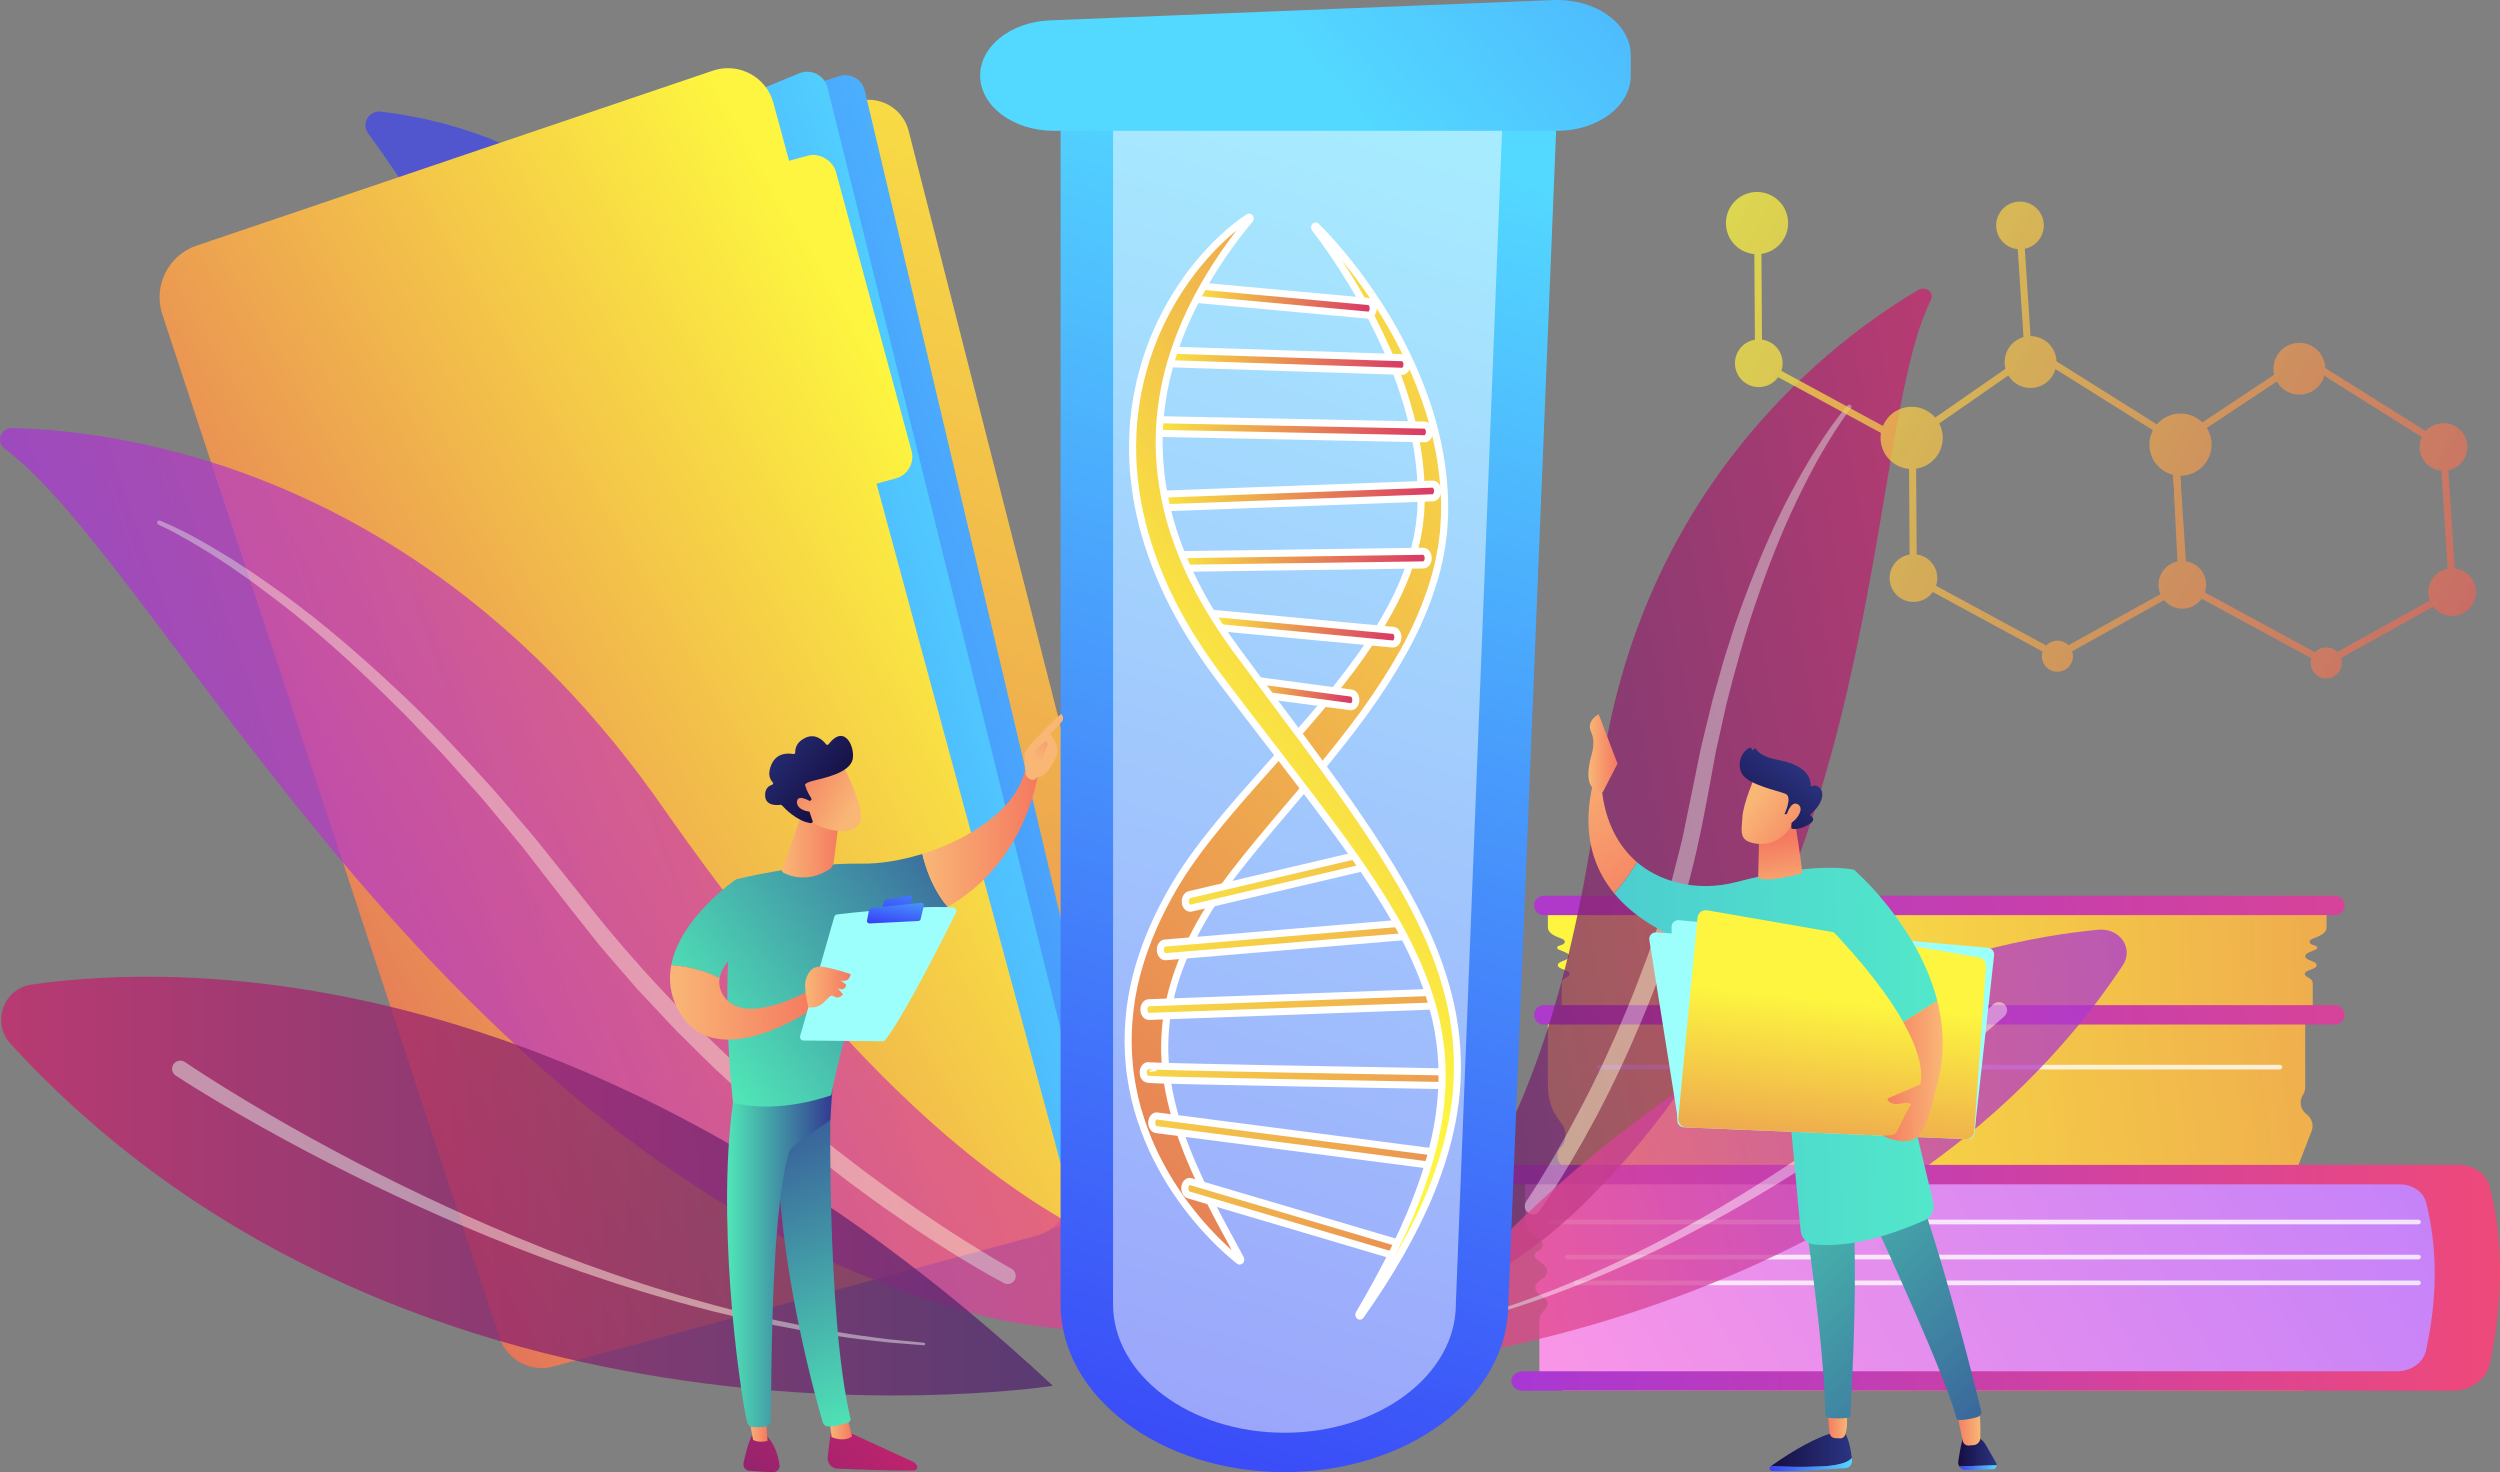 <svg xmlns="http://www.w3.org/2000/svg" xmlns:xlink="http://www.w3.org/1999/xlink" id="Layer_22" viewBox="59.82 307.56 1060.11 624.24"><rect x="59.82" y="307.56" width="1060.11" height="624.24" fill="#808080" stroke="none"/><defs><style>.cls-1{fill:url(#linear-gradient);}.cls-2,.cls-3,.cls-4,.cls-5,.cls-6{fill:#fff;}.cls-7{fill:url(#New_Gradient_Swatch_copy_2);}.cls-8{fill:url(#New_Gradient_Swatch_copy_2-15);}.cls-9{fill:url(#New_Gradient_Swatch_copy_2-14);}.cls-10{fill:url(#New_Gradient_Swatch_copy_2-16);}.cls-11{fill:url(#New_Gradient_Swatch_copy_2-11);}.cls-12{fill:url(#New_Gradient_Swatch_copy_2-10);}.cls-13{fill:url(#New_Gradient_Swatch_copy_2-12);}.cls-14{fill:url(#New_Gradient_Swatch_copy_2-13);}.cls-15{fill:url(#New_Gradient_Swatch_copy_2-17);}.cls-16{fill:url(#linear-gradient-8);}.cls-17{fill:url(#linear-gradient-9);}.cls-18{fill:url(#linear-gradient-3);}.cls-19{fill:url(#linear-gradient-4);}.cls-20{fill:url(#linear-gradient-2);}.cls-21{fill:url(#linear-gradient-6);}.cls-22{fill:url(#linear-gradient-7);}.cls-23{fill:url(#linear-gradient-5);}.cls-24{opacity:.66;}.cls-25{opacity:.74;}.cls-26{opacity:.75;}.cls-27{fill:url(#linear-gradient-59);}.cls-28{fill:url(#linear-gradient-57);}.cls-29{fill:url(#linear-gradient-58);}.cls-30{fill:url(#linear-gradient-55);}.cls-31{fill:url(#linear-gradient-56);}.cls-32{fill:url(#linear-gradient-53);}.cls-33{fill:url(#linear-gradient-54);}.cls-34{fill:url(#linear-gradient-51);}.cls-35{fill:url(#linear-gradient-52);}.cls-36{fill:url(#linear-gradient-50);}.cls-37{fill:url(#linear-gradient-70);}.cls-38{fill:url(#linear-gradient-71);}.cls-39{fill:url(#linear-gradient-72);}.cls-40{fill:url(#linear-gradient-73);}.cls-41{fill:url(#linear-gradient-68);}.cls-42{fill:url(#linear-gradient-67);}.cls-43{fill:url(#linear-gradient-69);}.cls-44{fill:url(#linear-gradient-64);}.cls-45{fill:url(#linear-gradient-63);}.cls-46{fill:url(#linear-gradient-66);}.cls-47{fill:url(#linear-gradient-65);}.cls-48{fill:url(#linear-gradient-60);}.cls-49{fill:url(#linear-gradient-62);}.cls-50{fill:url(#linear-gradient-61);}.cls-51{fill:url(#linear-gradient-41);}.cls-52{fill:url(#linear-gradient-40);}.cls-53{fill:url(#linear-gradient-43);}.cls-54{fill:url(#linear-gradient-42);}.cls-55{fill:url(#linear-gradient-45);}.cls-56{fill:url(#linear-gradient-46);}.cls-57{fill:url(#linear-gradient-44);}.cls-58{fill:url(#linear-gradient-49);}.cls-59{fill:url(#linear-gradient-47);}.cls-60{fill:url(#linear-gradient-48);}.cls-61{fill:url(#linear-gradient-14);}.cls-62{fill:url(#linear-gradient-18);}.cls-63{fill:url(#linear-gradient-22);}.cls-64{fill:url(#linear-gradient-20);}.cls-65{fill:url(#linear-gradient-21);}.cls-66{fill:url(#linear-gradient-23);}.cls-67{fill:url(#linear-gradient-15);}.cls-68{fill:url(#linear-gradient-19);}.cls-69{fill:url(#linear-gradient-16);}.cls-70{fill:url(#linear-gradient-17);}.cls-71{fill:url(#linear-gradient-13);}.cls-72{fill:url(#linear-gradient-12);}.cls-73{fill:url(#linear-gradient-10);}.cls-74{fill:url(#linear-gradient-11);}.cls-75{fill:url(#linear-gradient-27);}.cls-76{fill:url(#linear-gradient-24);}.cls-77{fill:url(#linear-gradient-26);}.cls-78{fill:url(#linear-gradient-38);}.cls-79{fill:url(#linear-gradient-35);}.cls-80{fill:url(#linear-gradient-37);}.cls-81{fill:url(#linear-gradient-34);}.cls-82{fill:url(#linear-gradient-39);}.cls-83{fill:url(#linear-gradient-36);}.cls-84{fill:url(#linear-gradient-25);}.cls-85{fill:url(#linear-gradient-28);}.cls-86{fill:url(#linear-gradient-29);}.cls-87{fill:url(#linear-gradient-33);}.cls-88{fill:url(#linear-gradient-30);}.cls-89{fill:url(#linear-gradient-32);}.cls-90{fill:url(#linear-gradient-31);}.cls-91{fill:url(#New_Gradient_Swatch_copy_2-2);}.cls-92{fill:url(#New_Gradient_Swatch_copy_2-3);}.cls-93{fill:url(#New_Gradient_Swatch_copy_2-6);}.cls-94{fill:url(#New_Gradient_Swatch_copy_2-8);}.cls-95{fill:url(#New_Gradient_Swatch_copy_2-7);}.cls-96{fill:url(#New_Gradient_Swatch_copy_2-9);}.cls-97{fill:url(#New_Gradient_Swatch_copy_2-4);}.cls-98{fill:url(#New_Gradient_Swatch_copy_2-5);}.cls-3{opacity:.54;}.cls-4{opacity:.49;}.cls-5{opacity:.78;}.cls-6{opacity:.47;}</style><linearGradient id="linear-gradient" x1="515.81" y1="771.92" x2="371.81" y2="539.92" gradientUnits="userSpaceOnUse"><stop offset="0" stop-color="#53d8ff"></stop><stop offset="1" stop-color="#3840f7"></stop></linearGradient><linearGradient id="linear-gradient-2" x1="2471.05" y1="1396.86" x2="1886.07" y2="2164.84" gradientTransform="translate(-2144.33 -429.08) rotate(-15.16)" gradientUnits="userSpaceOnUse"><stop offset="0" stop-color="#fdf53f"></stop><stop offset="1" stop-color="#d93c65"></stop></linearGradient><linearGradient id="linear-gradient-3" x1="2419.26" y1="1640.4" x2="1958.26" y2="1674.4" gradientTransform="translate(-2144.33 -429.08) rotate(-15.16)" xlink:href="#linear-gradient"></linearGradient><linearGradient id="linear-gradient-4" x1="2300.18" y1="1646.7" x2="1915.18" y2="1665.7" gradientTransform="translate(-2144.33 -429.08) rotate(-15.16)" xlink:href="#linear-gradient"></linearGradient><linearGradient id="linear-gradient-5" x1="2276.44" y1="1611.95" x2="1790.44" y2="1745.45" xlink:href="#linear-gradient-2"></linearGradient><linearGradient id="linear-gradient-6" x1="2248.26" y1="1509.36" x2="1762.25" y2="1642.87" gradientTransform="translate(-1827.04 -1067.33)" xlink:href="#linear-gradient-2"></linearGradient><linearGradient id="linear-gradient-7" x1="1132.34" y1="1756.15" x2="1545.59" y2="1756.15" gradientTransform="translate(-1504.99 -538.07) rotate(-19.42)" gradientUnits="userSpaceOnUse"><stop offset="0" stop-color="#a737d5"></stop><stop offset="1" stop-color="#ef497a"></stop></linearGradient><linearGradient id="linear-gradient-8" x1="731.08" y1="719.8" x2="1531.22" y2="693.84" gradientTransform="matrix(1,0,0,1,0,0)" xlink:href="#linear-gradient-2"></linearGradient><linearGradient id="linear-gradient-9" x1="701.37" y1="839.7" x2="1607.32" y2="725.29" gradientTransform="matrix(1,0,0,1,0,0)" xlink:href="#linear-gradient-2"></linearGradient><linearGradient id="linear-gradient-10" x1="652.13" y1="767.44" x2="1258.79" y2="689.54" gradientTransform="matrix(1,0,0,1,0,0)" xlink:href="#linear-gradient-7"></linearGradient><linearGradient id="linear-gradient-11" x1="652.13" y1="721.04" x2="1258.79" y2="643.14" gradientTransform="matrix(1,0,0,1,0,0)" xlink:href="#linear-gradient-7"></linearGradient><linearGradient id="linear-gradient-12" x1="1156.3" y1="689.84" x2="756.79" y2="941.42" gradientUnits="userSpaceOnUse"><stop offset="0" stop-color="#b37cff"></stop><stop offset="1" stop-color="#f895e7"></stop></linearGradient><linearGradient id="linear-gradient-13" x1="694.53" y1="849.41" x2="1119.9" y2="849.41" gradientTransform="matrix(1,0,0,1,0,0)" xlink:href="#linear-gradient-7"></linearGradient><linearGradient id="linear-gradient-14" x1="60.33" y1="810.52" x2="506.29" y2="810.52" gradientUnits="userSpaceOnUse"><stop offset="0" stop-color="#cb236d"></stop><stop offset="1" stop-color="#4c246d"></stop></linearGradient><linearGradient id="linear-gradient-15" x1="-6494.95" y1="1144.48" x2="-6150.23" y2="1144.48" gradientTransform="translate(-5678.18 739.67) rotate(168.97) scale(1 -1)" xlink:href="#linear-gradient-14"></linearGradient><linearGradient id="linear-gradient-16" x1="-5981.96" y1="1414.31" x2="-5638.44" y2="1414.31" gradientTransform="translate(-5174.55 683.5) rotate(167.37) scale(1 -1)" xlink:href="#linear-gradient-7"></linearGradient><linearGradient id="linear-gradient-17" x1="-8649.37" y1="922.35" x2="-8614.43" y2="922.35" gradientTransform="translate(-7804.22) rotate(-180) scale(1 -1)" gradientUnits="userSpaceOnUse"><stop offset="0" stop-color="#2b3582"></stop><stop offset="1" stop-color="#150e42"></stop></linearGradient><linearGradient id="linear-gradient-18" x1="-8649.37" y1="928.64" x2="-8614.43" y2="928.64" gradientTransform="translate(-7804.22) rotate(-180) scale(1 -1)" xlink:href="#linear-gradient"></linearGradient><linearGradient id="linear-gradient-19" x1="-8710.74" y1="922.44" x2="-8694.39" y2="922.44" xlink:href="#linear-gradient-17"></linearGradient><linearGradient id="linear-gradient-20" x1="-8710.74" y1="929.88" x2="-8694.87" y2="929.88" gradientTransform="translate(-7804.22) rotate(-180) scale(1 -1)" xlink:href="#linear-gradient"></linearGradient><linearGradient id="linear-gradient-21" x1="-8703.83" y1="911.16" x2="-8693.21" y2="911.16" gradientTransform="translate(-7804.22) rotate(-180) scale(1 -1)" gradientUnits="userSpaceOnUse"><stop offset="0" stop-color="#f9b776"></stop><stop offset="1" stop-color="#f47960"></stop></linearGradient><linearGradient id="linear-gradient-22" x1="-8647.59" y1="910.47" x2="-8638.75" y2="910.47" xlink:href="#linear-gradient-21"></linearGradient><linearGradient id="linear-gradient-23" x1="-8583.39" y1="773.98" x2="-8754.34" y2="950.34" gradientTransform="translate(-7804.22) rotate(-180) scale(1 -1)" gradientUnits="userSpaceOnUse"><stop offset="0" stop-color="#50e7b7"></stop><stop offset="1" stop-color="#323992"></stop></linearGradient><linearGradient id="linear-gradient-24" x1="-8625.59" y1="774.45" x2="-8661.8" y2="821.27" gradientTransform="translate(-7804.22) rotate(-180) scale(1 -1)" xlink:href="#linear-gradient-14"></linearGradient><linearGradient id="linear-gradient-25" x1="943.59" y1="752.38" x2="629.17" y2="758.54" gradientTransform="translate(-49)" gradientUnits="userSpaceOnUse"><stop offset="0" stop-color="#53eac9"></stop><stop offset="1" stop-color="#45aed8"></stop></linearGradient><linearGradient id="linear-gradient-26" x1="-8523.81" y1="628.83" x2="-8567.95" y2="698.14" xlink:href="#linear-gradient-21"></linearGradient><linearGradient id="linear-gradient-27" x1="-8620.75" y1="688.72" x2="-8616.61" y2="663.2" xlink:href="#linear-gradient-21"></linearGradient><linearGradient id="linear-gradient-28" x1="-480.28" y1="-589.84" x2="-323.33" y2="-589.84" gradientTransform="translate(1022.33 1432.36) rotate(18.5)" gradientUnits="userSpaceOnUse"><stop offset="0" stop-color="#9cfffb"></stop><stop offset="1" stop-color="#9bfffa"></stop></linearGradient><linearGradient id="linear-gradient-29" x1="-472.96" y1="-591.05" x2="-323.18" y2="-591.05" xlink:href="#linear-gradient-28"></linearGradient><linearGradient id="linear-gradient-30" x1="-395.71" y1="-605.93" x2="-363.88" y2="-463.15" gradientTransform="translate(1022.33 1432.36) rotate(18.5)" xlink:href="#linear-gradient-2"></linearGradient><linearGradient id="linear-gradient-31" x1="943.88" y1="707.91" x2="627.02" y2="714.12" xlink:href="#linear-gradient-25"></linearGradient><linearGradient id="linear-gradient-32" x1="-8687.84" y1="761.73" x2="-8662.28" y2="761.73" xlink:href="#linear-gradient-21"></linearGradient><linearGradient id="linear-gradient-33" x1="-8607.1" y1="646.9" x2="-8635.3" y2="668.47" xlink:href="#linear-gradient-21"></linearGradient><linearGradient id="linear-gradient-34" x1="-8626.91" y1="629.87" x2="-8601.38" y2="662.74" xlink:href="#linear-gradient-17"></linearGradient><linearGradient id="linear-gradient-35" x1="-8610.6" y1="642.33" x2="-8638.79" y2="663.9" xlink:href="#linear-gradient-21"></linearGradient><linearGradient id="linear-gradient-36" x1="782.38" y1="626.92" x2="794.72" y2="626.92" gradientTransform="translate(-49)" xlink:href="#linear-gradient-21"></linearGradient><linearGradient id="linear-gradient-37" x1="675.96" y1="375.17" x2="499.14" y2="955.51" xlink:href="#linear-gradient"></linearGradient><linearGradient id="linear-gradient-38" x1="617.79" y1="335.78" x2="1064.4" y2="-52.86" xlink:href="#linear-gradient"></linearGradient><linearGradient id="linear-gradient-39" x1="6092.6" y1="-2591.46" x2="5643.53" y2="-2054.86" gradientTransform="translate(-4348.13 3435.12) rotate(-.51) scale(.84 1.16)" gradientUnits="userSpaceOnUse"><stop offset="0" stop-color="#fdf53f"></stop><stop offset=".66" stop-color="#e57a58"></stop><stop offset="1" stop-color="#d93c65"></stop></linearGradient><linearGradient id="linear-gradient-40" x1="5898.64" y1="-2401.1" x2="5957.44" y2="-2401.1" xlink:href="#linear-gradient-39"></linearGradient><linearGradient id="linear-gradient-41" x1="5882.46" y1="-2424.49" x2="5978.96" y2="-2424.49" xlink:href="#linear-gradient-39"></linearGradient><linearGradient id="linear-gradient-42" x1="5861.48" y1="-2449.6" x2="5994.6" y2="-2449.6" xlink:href="#linear-gradient-39"></linearGradient><linearGradient id="linear-gradient-43" x1="5852.71" y1="-2472.85" x2="5999.64" y2="-2472.85" xlink:href="#linear-gradient-39"></linearGradient><linearGradient id="linear-gradient-44" x1="5850.57" y1="-2497.35" x2="5995.79" y2="-2497.35" xlink:href="#linear-gradient-39"></linearGradient><linearGradient id="linear-gradient-45" x1="5857.7" y1="-2522.39" x2="5984.76" y2="-2522.39" xlink:href="#linear-gradient-39"></linearGradient><linearGradient id="linear-gradient-46" x1="5872.93" y1="-2544.45" x2="5967.97" y2="-2544.45" xlink:href="#linear-gradient-39"></linearGradient><linearGradient id="linear-gradient-47" x1="5862.28" y1="-2379.09" x2="6153.86" y2="-2139.87" xlink:href="#linear-gradient-39"></linearGradient><linearGradient id="linear-gradient-48" x1="5852.67" y1="-2367.38" x2="6144.26" y2="-2128.16" xlink:href="#linear-gradient-39"></linearGradient><linearGradient id="linear-gradient-49" x1="5842.59" y1="-2355.09" x2="6134.17" y2="-2115.86" xlink:href="#linear-gradient-39"></linearGradient><linearGradient id="linear-gradient-50" x1="1411.04" y1="1827.32" x2="1720.8" y2="2081.46" gradientTransform="translate(-769.04 -1314.63) rotate(-5.95) scale(.83 1.16) skewX(-3.67)" xlink:href="#linear-gradient-39"></linearGradient><linearGradient id="linear-gradient-51" x1="5817.86" y1="-2324.94" x2="6109.44" y2="-2085.71" xlink:href="#linear-gradient-39"></linearGradient><linearGradient id="linear-gradient-52" x1="5803.4" y1="-2307.32" x2="6094.99" y2="-2068.09" xlink:href="#linear-gradient-39"></linearGradient><linearGradient id="linear-gradient-53" x1="5902.68" y1="-2349.79" x2="6188.11" y2="-2642.83" xlink:href="#linear-gradient-39"></linearGradient><linearGradient id="New_Gradient_Swatch_copy_2" x1="753.69" y1="440.41" x2="1216.16" y2="440.41" gradientTransform="translate(407.3 -408.93) rotate(32.22)" gradientUnits="userSpaceOnUse"><stop offset="0" stop-color="#fdf53f"></stop><stop offset="1" stop-color="#d93c65"></stop></linearGradient><linearGradient id="New_Gradient_Swatch_copy_2-2" y1="492.89" x2="1216.16" y2="492.89" gradientTransform="translate(353.55 -373.89) rotate(28.49)" xlink:href="#New_Gradient_Swatch_copy_2"></linearGradient><linearGradient id="New_Gradient_Swatch_copy_2-3" y1="414.48" y2="414.48" gradientTransform="translate(1330.84 -462.17) rotate(90)" xlink:href="#New_Gradient_Swatch_copy_2"></linearGradient><linearGradient id="New_Gradient_Swatch_copy_2-4" x1="753.69" y1="518.66" x2="1216.16" y2="518.66" gradientTransform="translate(1324.29 -334.27) rotate(90)" xlink:href="#New_Gradient_Swatch_copy_2"></linearGradient><linearGradient id="New_Gradient_Swatch_copy_2-5" y1="466.79" y2="466.79" gradientTransform="translate(1271.65 -364.69) rotate(90)" xlink:href="#New_Gradient_Swatch_copy_2"></linearGradient><linearGradient id="New_Gradient_Swatch_copy_2-6" x1="753.69" y1="512.92" x2="1216.16" y2="512.92" gradientTransform="translate(353.55 -373.89) rotate(28.49)" xlink:href="#New_Gradient_Swatch_copy_2"></linearGradient><linearGradient id="New_Gradient_Swatch_copy_2-7" y1="463.27" y2="463.27" gradientTransform="translate(1578.72 -304.67) rotate(103.35)" xlink:href="#New_Gradient_Swatch_copy_2"></linearGradient><linearGradient id="New_Gradient_Swatch_copy_2-8" x1="753.69" y1="567.46" x2="1216.16" y2="567.46" gradientTransform="translate(353.55 -373.89) rotate(28.49)" xlink:href="#New_Gradient_Swatch_copy_2"></linearGradient><linearGradient id="New_Gradient_Swatch_copy_2-9" y1="567.46" y2="567.46" gradientTransform="translate(353.55 -373.89) rotate(28.49)" xlink:href="#New_Gradient_Swatch_copy_2"></linearGradient><linearGradient id="New_Gradient_Swatch_copy_2-10" x1="753.69" y1="515.59" x2="1216.16" y2="515.59" gradientTransform="translate(1425.3 -350.13) rotate(92.63)" xlink:href="#New_Gradient_Swatch_copy_2"></linearGradient><linearGradient id="New_Gradient_Swatch_copy_2-11" x1="753.69" y1="461.04" x2="1216.16" y2="461.04" gradientTransform="translate(353.55 -373.89) rotate(28.49)" xlink:href="#New_Gradient_Swatch_copy_2"></linearGradient><linearGradient id="New_Gradient_Swatch_copy_2-12" x1="753.69" y1="411.4" x2="1216.16" y2="411.4" gradientTransform="translate(1507.35 -570.86) rotate(90)" xlink:href="#New_Gradient_Swatch_copy_2"></linearGradient><linearGradient id="New_Gradient_Swatch_copy_2-13" x1="753.69" y1="411.4" x2="1216.16" y2="411.4" gradientTransform="translate(1600.43 -456.06) rotate(99.19)" xlink:href="#New_Gradient_Swatch_copy_2"></linearGradient><linearGradient id="New_Gradient_Swatch_copy_2-14" y1="515.59" y2="515.59" gradientTransform="translate(353.55 -373.89) rotate(28.49)" xlink:href="#New_Gradient_Swatch_copy_2"></linearGradient><linearGradient id="New_Gradient_Swatch_copy_2-15" y1="515.59" y2="515.59" gradientTransform="translate(1500.8 -442.96) rotate(90)" xlink:href="#New_Gradient_Swatch_copy_2"></linearGradient><linearGradient id="New_Gradient_Swatch_copy_2-16" x1="753.69" y1="463.71" x2="1216.16" y2="463.71" gradientTransform="translate(1804.73 -405.2) rotate(103.34)" xlink:href="#New_Gradient_Swatch_copy_2"></linearGradient><linearGradient id="New_Gradient_Swatch_copy_2-17" x1="753.69" y1="463.71" x2="1216.16" y2="463.71" gradientTransform="translate(353.55 -373.89) rotate(28.49)" xlink:href="#New_Gradient_Swatch_copy_2"></linearGradient><linearGradient id="linear-gradient-54" x1="495.52" y1="904.36" x2="387.76" y2="1021.58" gradientTransform="translate(-49)" xlink:href="#linear-gradient-14"></linearGradient><linearGradient id="linear-gradient-55" x1="460.54" y1="913.07" x2="470.11" y2="913.07" gradientTransform="translate(-49)" xlink:href="#linear-gradient-21"></linearGradient><linearGradient id="linear-gradient-56" x1="486.31" y1="910.08" x2="426.51" y2="751.81" gradientTransform="translate(-49)" xlink:href="#linear-gradient-23"></linearGradient><linearGradient id="linear-gradient-57" x1="471.34" y1="882.14" x2="363.58" y2="999.35" gradientTransform="translate(-49)" xlink:href="#linear-gradient-14"></linearGradient><linearGradient id="linear-gradient-58" x1="426.04" y1="912.58" x2="434.31" y2="912.58" gradientTransform="translate(-49)" xlink:href="#linear-gradient-21"></linearGradient><linearGradient id="linear-gradient-59" x1="417.14" y1="838.84" x2="462.07" y2="838.84" gradientTransform="translate(-49)" xlink:href="#linear-gradient-23"></linearGradient><linearGradient id="linear-gradient-60" x1="404.36" y1="752.67" x2="554.97" y2="644.28" gradientTransform="translate(-49)" xlink:href="#linear-gradient-23"></linearGradient><linearGradient id="linear-gradient-61" x1="499.93" y1="663.35" x2="548.83" y2="663.35" gradientTransform="translate(-49)" xlink:href="#linear-gradient-21"></linearGradient><linearGradient id="linear-gradient-62" x1="5288.2" y1="655.15" x2="5321.01" y2="729.81" gradientTransform="translate(5777.13) rotate(-180) scale(1 -1)" xlink:href="#linear-gradient-21"></linearGradient><linearGradient id="linear-gradient-63" x1="548.6" y1="630.28" x2="562.29" y2="609.23" gradientTransform="translate(-49)" xlink:href="#linear-gradient-21"></linearGradient><linearGradient id="linear-gradient-64" x1="384.51" y1="725.09" x2="535.13" y2="616.7" gradientTransform="translate(-49)" xlink:href="#linear-gradient-23"></linearGradient><linearGradient id="linear-gradient-65" x1="392.92" y1="732.61" x2="454.81" y2="732.61" gradientTransform="translate(-49)" xlink:href="#linear-gradient-21"></linearGradient><linearGradient id="linear-gradient-66" x1="473.53" y1="688.61" x2="507.56" y2="830.4" gradientTransform="translate(-49)" xlink:href="#linear-gradient-28"></linearGradient><linearGradient id="linear-gradient-67" x1="494.84" y1="666.27" x2="487.59" y2="698.09" gradientTransform="translate(-49)" xlink:href="#linear-gradient"></linearGradient><linearGradient id="linear-gradient-68" x1="491.04" y1="679.61" x2="487.58" y2="700.41" gradientTransform="translate(-49)" xlink:href="#linear-gradient"></linearGradient><linearGradient id="linear-gradient-69" x1="450.21" y1="726.12" x2="469.49" y2="726.12" gradientTransform="translate(-49)" xlink:href="#linear-gradient-21"></linearGradient><linearGradient id="linear-gradient-70" x1="440.44" y1="666.45" x2="464.91" y2="666.45" gradientTransform="translate(-49)" xlink:href="#linear-gradient-21"></linearGradient><linearGradient id="linear-gradient-71" x1="-2705.36" y1="409.21" x2="-2714.51" y2="379.06" gradientTransform="translate(2167.44 -1455.89) rotate(-41.75)" xlink:href="#linear-gradient-21"></linearGradient><linearGradient id="linear-gradient-72" x1="-2713.61" y1="356.67" x2="-2705.96" y2="400.29" gradientTransform="translate(2167.44 -1455.89) rotate(-41.75)" xlink:href="#linear-gradient-17"></linearGradient><linearGradient id="linear-gradient-73" x1="-2714.71" y1="409.07" x2="-2722.94" y2="381.94" gradientTransform="translate(2167.44 -1455.89) rotate(-41.75)" xlink:href="#linear-gradient-21"></linearGradient></defs><g class="cls-24"><path class="cls-1" d="m619.38,808.25s-107.4-22.96-158.14-144.69c-49.31-118.32-89.89-290.61-239.91-308.68-5.05-.61-8.41,5.11-5.41,9.22,17.74,24.3,61.16,88.44,84.09,162.54,29.26,94.6,147,307.24,319.37,281.6Z"></path><path class="cls-6" d="m267.2,389.03l.64.24.51.21c.34.14.67.28.98.42.64.28,1.26.58,1.87.87,1.23.6,2.43,1.21,3.61,1.86,2.38,1.27,4.68,2.65,6.93,4.09,4.51,2.88,8.83,6.01,12.99,9.34,8.33,6.64,15.92,14.16,22.84,22.22,6.89,8.09,13.11,16.72,18.64,25.76,5.53,9.05,10.27,18.54,14.4,28.27,4.12,9.74,7.57,19.73,10.48,29.87l2.08,7.63,1.82,7.69c.62,2.58,1.16,5.05,1.74,7.59.56,2.52,1.14,5.04,1.79,7.54,4.95,20.06,11.34,39.78,18.92,59.04,3.75,9.65,7.94,19.12,12.3,28.51,4.39,9.38,9.15,18.58,14.11,27.67,5,9.07,10.31,17.97,15.87,26.72,5.62,8.71,11.55,17.21,17.76,25.52,6.26,8.26,12.85,16.28,19.75,24.02,6.92,7.72,14.21,15.12,21.83,22.16,7.6,7.06,15.66,13.65,24.09,19.73,8.43,6.08,17.24,11.63,26.46,16.49-9.35-4.59-18.34-9.91-26.96-15.76-8.63-5.86-16.91-12.25-24.76-19.13-7.85-6.88-15.43-14.09-22.56-21.73-7.12-7.65-13.94-15.58-20.43-23.77-6.44-8.23-12.61-16.68-18.47-25.34-5.8-8.7-11.37-17.56-16.6-26.62-5.16-9.1-10.13-18.31-14.72-27.72-4.56-9.42-8.96-18.92-12.91-28.62-7.99-19.35-14.79-39.22-20.15-59.5-.7-2.53-1.33-5.07-1.95-7.62l-1.86-7.61-1.84-7.49-2.09-7.42c-2.92-9.85-6.36-19.53-10.44-28.93-8.16-18.79-18.79-36.49-32-52.04-3.33-3.85-6.76-7.63-10.42-11.17-3.63-3.57-7.38-7.02-11.32-10.22-3.93-3.22-8.02-6.24-12.25-9.01-2.12-1.38-4.27-2.71-6.46-3.94-1.09-.62-2.19-1.21-3.3-1.78-.55-.28-1.1-.56-1.65-.81-.28-.13-.55-.26-.81-.37l-.65-.28-.35-.15c-1.75-.75-2.57-2.78-1.82-4.53.73-1.7,2.66-2.51,4.37-1.88Z"></path></g><path class="cls-20" d="m406.12,354.02l18.52-3.79c9.16-1.88,18.18,3.77,20.49,12.83l110.74,433.99c2.52,9.88-3.49,19.93-13.38,22.38l-125.8,31.21-10.55-496.63Z"></path><path class="cls-18" d="m187.76,413.56l227.89-73.71c4.71-1.52,9.73,1.3,10.87,6.12l106.41,449.29c2.27,9.59-3.71,19.19-13.31,21.38l-164.07,37.44-167.79-440.52Z"></path><path class="cls-19" d="m202.62,419.58l196.08-80.93c5.04-2.08,10.75.81,12.06,6.1l111.82,451.94c1.58,6.37-2.12,12.86-8.4,14.76l-148.23,44.84-163.32-436.72Z"></path><path class="cls-23" d="m143.19,411.71l218.91-74.18c10.91-3.7,22.68,2.58,25.69,13.7l124.27,458.77c2.52,9.3-2.98,18.89-12.28,21.41l-205.29,55.61c-9.69,2.62-19.73-2.79-22.87-12.32l-142.97-433.85c-3.97-12.06,2.52-25.07,14.54-29.14Z"></path><rect class="cls-21" x="395.05" y="373.29" width="35.86" height="141.84" rx="9.52" ry="9.52" transform="translate(-101.78 123.43) rotate(-15.16)"></rect><g class="cls-25"><path class="cls-22" d="m61.77,497.83c-3.79-2.82-1.66-8.87,3.07-8.77,48.01,1.09,176.34,18.2,275.62,160.24,124.56,178.21,210.61,206.81,284.35,205.19,0,0-72.29,34.51-161.65,7.32-219.39-66.76-333.91-313.81-401.38-363.98Z"></path><path class="cls-6" d="m127.71,528.34c9.46,3.94,18.31,8.88,26.95,14.2l3.26,1.97,3.19,2.08,6.37,4.15c4.17,2.88,8.32,5.79,12.45,8.74,16.38,11.98,31.79,25.22,46.61,39.05,14.96,13.71,28.72,28.63,42.37,43.62l9.89,11.55,4.95,5.77,2.47,2.89,2.37,2.97,18.97,23.71c24.81,31.54,52.85,60.53,83.37,86.62,3.8,3.27,7.57,6.6,11.5,9.71,3.91,3.15,7.77,6.37,11.71,9.47l11.94,9.18,12.15,8.9c4.06,2.95,8.21,5.77,12.31,8.66,4.14,2.83,8.33,5.6,12.52,8.36,4.23,2.69,8.44,5.42,12.73,8,2.13,1.33,4.28,2.61,6.43,3.87,2.14,1.28,4.34,2.52,6.46,3.7l.08.05c1.67.93,2.28,3.03,1.35,4.7-.92,1.66-3,2.26-4.66,1.37-9.09-4.88-17.72-10.12-26.33-15.57-4.26-2.76-8.52-5.53-12.74-8.36-4.17-2.89-8.4-5.71-12.53-8.66-16.57-11.75-32.51-24.36-47.9-37.61-7.78-6.52-15.19-13.48-22.64-20.38-3.69-3.49-7.24-7.12-10.87-10.68l-5.41-5.36c-1.81-1.78-3.49-3.69-5.25-5.52l-10.42-11.12-1.3-1.39-1.25-1.44-2.49-2.88-4.98-5.76-4.98-5.76c-.82-.97-1.68-1.91-2.47-2.9l-2.37-2.99-9.46-11.95c-3.18-3.99-6.23-7.95-9.32-11.93l-9.25-11.92-2.31-2.98-2.41-2.9-4.82-5.8-9.65-11.6-10.03-11.26c-3.36-3.74-6.64-7.56-10.17-11.14l-10.42-10.9c-1.71-1.84-3.52-3.59-5.31-5.35l-5.38-5.29c-14.38-14.04-29.37-27.51-45.33-39.75-4-3.04-8.03-6.04-12.08-9.03l-6.19-4.3-3.1-2.15-3.16-2.05c-2.12-1.35-4.2-2.76-6.35-4.06l-6.46-3.87c-4.37-2.45-8.77-4.96-13.3-6.97l-.04-.02c-.47-.21-.68-.76-.47-1.22.2-.46.74-.67,1.21-.48Z"></path></g><path class="cls-16" d="m1026.3,692.26v-.76l-145.01.38-145.01-.38v.76l-20.09.05v8.58c0,1.47,1.34,2.87,3.68,3.83l2.31.95c1.89.78,1.5,2.23-.76,2.76-1.49.35-1.76,1.3-.53,1.82l2.91,1.24c1.9.81,1.91,2.23,0,3.04l-2.09.89c-1.8.77-1.75,2.12.11,2.86l2.24.89c1.56.62,1.82,1.71.59,2.48l-1.23.77c-.89.55-1.36,1.23-1.36,1.93v13.54h318.46v-13.54c0-.7-.48-1.37-1.36-1.93l-1.23-.77c-1.23-.77-.97-1.86.59-2.48l2.24-.89c1.86-.74,1.91-2.09.11-2.86l-2.09-.89c-1.9-.81-1.89-2.23,0-3.04l2.91-1.24c1.23-.52.96-1.48-.53-1.82-2.25-.52-2.65-1.97-.76-2.76l2.31-.95c2.34-.96,3.68-2.36,3.68-3.83v-8.58l-20.09-.05Z"></path><path class="cls-17" d="m716.19,737.79v30.01c0,5.15,1.39,10.05,3.81,13.42l2.39,3.33c1.96,2.74,1.55,7.81-.78,9.64h0c-1.54,1.21-1.83,4.55-.55,6.38l3.01,4.32c2.04,2.92,2.04,7.71.01,10.64l-2.16,3.12c-1.87,2.69-1.81,7.43.11,10.01l2.32,3.11c1.61,2.16,1.88,5.98.61,8.67l-1.28,2.71c-.92,1.94-1.41,4.31-1.41,6.75v47.39h315.07l-3.87-23.84,3.21-11.98c.43-1.61.15-3.3-.79-4.74l-.15-.23c-1.4-2.15-1.31-4.78.24-6.86l7.21-9.68c1.23-1.65,1.56-3.66.9-5.53l-9.92-28.22c-.46-1.31-.44-2.72.06-4.02l5.83-15.09c.97-2.5.13-5.25-2.15-7.04h0c-2.63-2.07-3.3-5.37-1.64-8.06l.16-.27c.59-.96.9-2.03.9-3.12v-33.68l-321.16,2.85Z"></path><path class="cls-73" d="m1049.92,742.02h-335.46c-2.28,0-4.12-1.85-4.12-4.12h0c0-2.28,1.85-4.12,4.12-4.12h335.46c2.28,0,4.12,1.85,4.12,4.12h0c0,2.28-1.85,4.12-4.12,4.12Z"></path><path class="cls-74" d="m1049.92,695.63h-335.46c-2.28,0-4.12-1.85-4.12-4.12h0c0-2.28,1.85-4.12,4.12-4.12h335.46c2.28,0,4.12,1.85,4.12,4.12h0c0,2.28-1.85,4.12-4.12,4.12Z"></path><path class="cls-72" d="m706.5,808.46v15.79c0,2.71,1.39,5.29,3.81,7.06l2.39,1.75c1.96,1.44,1.55,4.11-.78,5.07h0c-1.54.64-1.83,2.39-.55,3.36l3.01,2.28c1.97,1.49,1.97,4.1,0,5.59l-2.16,1.64c-1.87,1.42-1.81,3.91.11,5.27l2.32,1.64c1.61,1.14,1.88,3.15.61,4.56l-1.28,1.42c-.92,1.02-1.41,2.27-1.41,3.55v24.93h383.53v-85.41l-389.62,1.5Z"></path><path class="cls-5" d="m1085.2,826.74h-367.66c-.65,0-1.18-.45-1.18-1s.53-1,1.18-1h367.66c.65,0,1.18.45,1.18,1s-.53,1-1.18,1Z"></path><path class="cls-5" d="m1085.2,841.61h-360.58c-.65,0-1.18-.45-1.18-1s.53-1,1.18-1h360.58c.65,0,1.18.45,1.18,1s-.53,1-1.18,1Z"></path><path class="cls-5" d="m1085.2,852.55h-356.94c-.65,0-1.18-.45-1.18-1s.53-1,1.18-1h356.94c.65,0,1.18.45,1.18,1s-.53,1-1.18,1Z"></path><path class="cls-71" d="m1101.83,801.51h-402.22c-2.54,0-4.81,1.57-5.05,3.72-.28,2.46,2,4.53,4.85,4.53h377.94c5.44,0,10.13,3.22,11.26,7.73,5.06,20.18,4.68,41.2-.09,62.88-1.11,5.03-6.3,8.67-12.33,8.67h-370.45c-2.54,0-4.81,1.57-5.05,3.72-.28,2.46,2,4.53,4.85,4.53h394.11c7.79,0,14.49-4.71,15.88-11.2,5.62-26.3,6.12-51.55,0-75.44-1.37-5.35-7.02-9.14-13.49-9.14h-.18Z"></path><path class="cls-5" d="m1026.43,761.07h-288.48c-.65,0-1.18-.45-1.18-1s.53-1,1.18-1h288.48c.65,0,1.18.45,1.18,1s-.53,1-1.18,1Z"></path><g class="cls-26"><path class="cls-61" d="m73.29,725.04c63.97-9.14,237.61-12.03,432.99,170.15,0,0-270.3,42.38-441.95-144.97-8.22-8.97-3.09-23.46,8.95-25.18Z"></path><path class="cls-3" d="m138.24,757.91c5.74,3.89,11.73,7.69,17.7,11.39,5.98,3.71,12.03,7.33,18.12,10.87,12.18,7.09,24.53,13.89,37.04,20.39,25.03,12.99,50.64,24.9,76.86,35.32,6.54,2.66,13.15,5.1,19.75,7.59l9.97,3.55c3.32,1.2,6.66,2.31,10.02,3.41,3.36,1.09,6.68,2.27,10.06,3.28l10.12,3.1c3.37,1.03,6.78,1.93,10.18,2.9l5.09,1.43,5.12,1.32c13.64,3.64,27.47,6.51,41.35,9.04l10.45,1.73c3.48.58,6.99.96,10.49,1.45l5.25.69c1.75.23,3.51.36,5.27.54l10.54,1.02h.02c.3.03.51.29.48.59-.03.29-.29.51-.58.49l-10.59-.84c-1.76-.15-3.53-.25-5.29-.45l-5.28-.6c-3.51-.43-7.05-.75-10.55-1.27l-10.51-1.55c-13.98-2.3-27.91-4.95-41.67-8.36l-5.17-1.23-5.14-1.35c-3.42-.92-6.87-1.76-10.27-2.74l-10.22-2.94c-3.41-.96-6.77-2.08-10.16-3.12-3.39-1.05-6.77-2.1-10.12-3.25l-10.08-3.39c-6.68-2.38-13.37-4.73-19.98-7.28-26.53-10.02-52.48-21.55-77.89-34.18-12.7-6.33-25.25-12.95-37.64-19.88-6.2-3.46-12.35-7-18.45-10.64-6.11-3.65-12.14-7.32-18.17-11.26-1.6-1.05-2.05-3.19-1.01-4.79,1.05-1.6,3.19-2.05,4.79-1.01.01,0,.02.02.03.02l.06.04Z"></path></g><g class="cls-25"><path class="cls-67" d="m878.61,434.76c1.62-3.24-2.19-6.1-5.5-4.15-33.64,19.78-118.2,81.35-134.76,207.91-20.79,158.78-70.99,210.56-123.91,238.93,0,0,64.37-7.64,117.45-59.87,130.32-128.25,117.89-325.21,146.73-382.81Z"></path><path class="cls-6" d="m844.67,480.71c-2.33,2.92-4.44,6.14-6.52,9.3-2.04,3.21-4.05,6.44-5.92,9.75-1.95,3.26-3.67,6.67-5.48,10.01-1.76,3.37-3.38,6.82-5.08,10.22-6.58,13.73-12.13,27.93-17.03,42.33-4.99,14.37-9,29.07-12.75,43.81l-2.48,11.14-1.24,5.57-.62,2.78-.53,2.81-2.07,11.23c-.69,3.74-1.36,7.47-2.12,11.27-5.66,30.36-14.57,60.09-26.53,88.52-5.96,14.22-12.45,28.22-19.7,41.83l-5.56,10.14c-1.93,3.34-3.84,6.69-5.81,10-3.97,6.64-8.04,13.12-12.55,19.56-1.1,1.57-3.25,1.95-4.82.85-1.55-1.08-1.94-3.2-.89-4.76l.06-.08c2.05-3.06,4.12-6.29,6.08-9.51,2.01-3.21,3.93-6.49,5.85-9.75,1.9-3.28,3.75-6.6,5.61-9.91l5.37-10.05c7.08-13.44,13.49-27.23,19.33-41.25l2.17-5.27c.72-1.75,1.46-3.5,2.11-5.29l4.03-10.65c.33-.89.69-1.77,1-2.66l.92-2.69,1.84-5.39c1.2-3.6,2.52-7.16,3.54-10.82l3.26-10.91c.57-1.81,1.04-3.65,1.49-5.49l1.4-5.51,1.4-5.51.7-2.76.58-2.78,2.29-11.14,4.6-22.56.59-2.82.68-2.81,1.36-5.61,2.73-11.22,3.12-11.12,1.56-5.56c.51-1.85,1.15-3.67,1.72-5.51l3.52-11c1.24-3.64,2.62-7.24,3.93-10.86,5.39-14.42,11.42-28.61,18.48-42.29,1.85-3.38,3.63-6.79,5.54-10.13,1.97-3.31,3.83-6.67,5.94-9.9,4.09-6.53,8.43-12.87,13.49-18.79.33-.39.92-.43,1.31-.1.38.33.43.89.12,1.28l-.03.04Z"></path></g><g class="cls-26"><path class="cls-69" d="m949.44,701.82c-49.49,4.66-180.56,31.81-300.34,184.93,0,0,209.68-17.22,310.84-169.79,4.84-7.3-1.18-16.02-10.5-15.15Z"></path><path class="cls-3" d="m909.76,738.5c-8.1,7.3-16.35,14.14-24.78,20.87-8.43,6.71-17,13.22-25.71,19.54-8.71,6.32-17.56,12.44-26.54,18.37-8.97,5.94-18.09,11.65-27.34,17.13-4.6,2.78-9.3,5.4-13.97,8.07-4.72,2.58-9.41,5.21-14.19,7.67-4.74,2.54-9.58,4.89-14.38,7.3l-7.28,3.46c-2.42,1.17-4.87,2.27-7.33,3.36-19.59,8.86-39.81,16.32-60.48,22.12-.29.08-.58-.09-.66-.37-.08-.28.09-.58.37-.66,20.48-6.25,40.43-14.13,59.71-23.39,2.42-1.14,4.83-2.29,7.21-3.51l7.16-3.6c4.72-2.51,9.48-4.95,14.13-7.58,4.7-2.55,9.3-5.27,13.93-7.94,4.58-2.76,9.18-5.47,13.7-8.34,9.07-5.65,18-11.53,26.77-17.63,8.78-6.09,17.43-12.37,25.93-18.84,8.5-6.47,16.86-13.12,25.05-19.96,8.18-6.83,16.28-13.87,23.94-21.11l.06-.05c1.39-1.31,3.58-1.25,4.89.14s1.25,3.58-.14,4.89c-.01.01-.04.04-.06.05Z"></path></g><path class="cls-70" d="m832.02,929.4c-8.14.37-16.01.14-21.27-.13,4.79-3.41,15.82-10.82,25.05-13.77l6.34-.38s2.15,3.26,2.91,10.74c-1.05,1.31-4.12,3.14-13.02,3.55Z"></path><path class="cls-62" d="m810.68,929.31s.04-.03.07-.05c5.26.27,13.13.51,21.27.13,8.91-.41,11.97-2.24,13.02-3.55.04.34.07.69.1,1.05.13,1.64-1.09,3.08-2.73,3.2-6.66.5-23.18,1.64-31.15,1.23-1.05-.06-1.44-1.41-.58-2.02Z"></path><path class="cls-68" d="m890.21,927.22c.6-3.82,1.55-9.34,2.29-10.75,1.16-2.21,5.12,0,5.12,0,0,0,2.78,1.3,4.06,3.46.82,1.38,3.07,5.3,4.6,7.97.18.31.25.63.24.95l-15.87.56c-.39-.62-.57-1.38-.45-2.18Z"></path><path class="cls-64" d="m906.53,928.84c-.03.91-.75,1.73-1.76,1.76l-11.31.31c-1.19.03-2.23-.59-2.81-1.51l15.87-.56Z"></path><path class="cls-65" d="m889,903.77c.14.46,2.19,10.4,3.09,14.77.25,1.21,1.33,2.05,2.56,1.99.67-.03,1.45-.09,2.27-.2,1.45-.19,2.56-1.4,2.62-2.87.15-3.82.22-11.16-1.19-14.01-1.94-3.92-9.35.32-9.35.32Z"></path><path class="cls-63" d="m843.38,906.62c-.88-.03.35,4.54-.98,9.03-.3,1.01-1.06,1.81-2.11,1.82-.68,0-1.5,0-2.32-.07-1.24-.1-2.23-1.06-2.35-2.3l-1.08-11.65,8.85,3.16Z"></path><path class="cls-66" d="m818.77,782.77c.39,1.91,14.25,82.75,15.09,124.58.01.7.53,1.29,1.22,1.39,1.76.25,5.19.56,8.51-.06.45-.08.8-.46.83-.92.48-7.8,4.38-73.7-.39-104.73,0,0,39.41,82.94,45.38,105.81.15.56.66.93,1.23.9,1.69-.09,5.2-.39,7.98-1.42,1-.37,1.57-1.42,1.32-2.45-3.34-13.69-26.73-107.98-42.61-128.76l-38.57,5.66Z"></path><path class="cls-76" d="m844.03,803.55c.13,0,.26-.05.36-.15.2-.2.21-.53,0-.73l-5.28-5.4c-.2-.2-.53-.21-.73,0-.2.2-.21.53,0,.73l5.28,5.4c.1.1.24.16.37.16Z"></path><path class="cls-84" d="m771.12,681.82c8.24,2.11,16.89,1.9,25.11-.26,11.55-3.03,34.24-8.01,49.7-5.23l33.69,141.13c.75,3.15-.87,6.4-3.85,7.67-15.82,6.75-31.48,11.53-46.61,10.15-3.08-.28-5.52-2.76-5.8-5.84l-5.35-57.82-24.19-59.49s-32.17-4.64-49.57-25.8c4.24-4.62,7.64-9.74,9.72-13.17,4.34,3.71,9.93,6.81,17.15,8.66Z"></path><path class="cls-77" d="m734.9,641.59l4.08-1.79s-.2,20.38,14.99,33.36c-2.08,3.43-5.49,8.56-9.72,13.17-8.58-10.43-13.57-24.86-9.34-44.74Z"></path><path class="cls-75" d="m820.59,653.83s3.07,18.33,3.48,24.09c0,0-14.84,4.1-18.71,1.9l.49-22.17,14.74-3.82Z"></path><path class="cls-85" d="m762.08,702.96c-1.74-.11-3.14,1.42-2.87,3.14l12.06,75.75c.2,1.28,1.28,2.24,2.57,2.29l120.66,5.04c1.5.06,2.77-1.1,2.83-2.61l3-71.96c.06-1.48-1.07-2.73-2.54-2.83l-135.72-8.84Z"></path><path class="cls-86" d="m771.72,697.76c-1.7-.15-3.15,1.22-3.1,2.92l2.46,82.15c.04,1.49,1.24,2.7,2.73,2.76l120.3,5.03c1.5.06,2.79-1.04,2.95-2.53l8.35-75.48c.18-1.59-.99-3.01-2.58-3.15l-131.1-11.7Z"></path><path class="cls-88" d="m783.74,693.57c-2.02-.35-3.91,1.09-4.11,3.14l-8.13,85.08c-.19,2.01,1.34,3.77,3.36,3.85l118.47,4.95c1.9.08,3.53-1.37,3.66-3.27l4.95-70.01c.13-1.8-1.13-3.41-2.91-3.72l-115.29-20.02Z"></path><path class="cls-90" d="m832.95,698.19l12.99-21.86s27.16,23.26,35.37,55.62l-14.4,9.05c-5.91-10.56-16.21-24.61-33.95-42.81Z"></path><path class="cls-89" d="m861.35,789c1.35-.03,2.57-.82,3.13-2.05,1.47-3.2,4.37-9.3,5.88-11.27,0,0-1.67-.82-4.62-.13-2.95.69-5.45-.52-5.54-2.16l13.8-5.92c.5-1.41,2.5-9.32-7.11-26.49l14.4-9.05c3.07,12.11,3.5,25.5-1.16,39.41,0,0-2.72,15.81-8.22,19.01-5.5,3.2-13.86-1.3-13.86-1.3l3.28-.07Z"></path><path class="cls-87" d="m803.92,636.93s-4.93,11.33-5.26,17.28c-.33,5.95-1.61,9.8,5.26,11,6.88,1.2,12.67-2.23,15.81-8.15,0,0,4.92-9.13,3.81-12.86-1.1-3.74-19.62-7.26-19.62-7.26Z"></path><path class="cls-81" d="m817.38,652.8h-.87s3.58-7.35.43-8.64c-3.15-1.29-15.61-3.83-18.3-8.26-2.59-4.26-.28-9.77,3.18-11.31.22-.1.48,0,.59.22l.29.54c.2.37.74.32.86-.09h0c.11-.38.63-.47.84-.13.82,1.32,3.05,3.47,9.03,4.58,8.48,1.57,14.09,5,14.23,10.86,0,.37.41.58.72.38.63-.38,1.63-.56,2.97.57,2.33,1.96,1.38,7.04-3.73,11.22-.24.2-.24.58.02.75.93.6,2.31,2.04-1.27,3.95-3.66,1.96-5.82,1.74-6.64,1.53-.22-.06-.37-.26-.35-.48l.32-5.2c.02-.27-.2-.5-.47-.5h-1.85Z"></path><path class="cls-79" d="m817.16,653.88s1.88-7.24,5.13-5.21c3.24,2.03-1.68,8.11-4.29,8.38l-.83-3.17Z"></path><path class="cls-83" d="m739.51,643.42l6.21-12.03-7.98-20.97s-5.51,2.75-3.19,7.64c2.32,4.89-.28,10.4-.57,12.46-.29,2.06-2.9,12.71,5.53,12.91Z"></path><path class="cls-80" d="m604.49,931.8h0c-52.43,0-94.93-31.89-94.93-71.24v-509.77h210.62l-20.77,509.77c0,39.34-42.5,71.24-94.93,71.24Z"></path><path class="cls-4" d="m604.49,915.1c-40.08,0-72.68-24.47-72.68-54.54v-509.77h165.44l-20.08,509.52v.26c0,30.07-32.6,54.54-72.68,54.54Z"></path><path class="cls-78" d="m720.11,363.03h-213.44c-17.24,0-31.22-10.49-31.22-23.43h0c0-12.45,12.98-22.73,29.55-23.4l213.44-8.61c17.88-.72,32.9,9.96,32.9,23.4v8.61c0,12.94-13.98,23.43-31.22,23.43Z"></path><path class="cls-82" d="m617.92,403.53c3.39,3.29,6.6,6.89,9.75,10.6,3.15,3.71,6.22,7.58,9.15,11.63,5.89,8.09,11.47,16.71,16.4,26.11,2.46,4.7,4.77,9.58,6.94,14.61,2.11,5.08,4.08,10.3,5.79,15.74,3.36,10.89,5.72,22.64,6.29,34.85l.12,2.29v2.3c0,1.54.05,3.06,0,4.61-.19,3.12-.28,6.28-.74,9.33l-.29,2.31-.15,1.16-.21,1.13-.84,4.51c-.27,1.51-.69,2.93-1.04,4.4-.37,1.45-.71,2.93-1.17,4.31-3.38,11.32-8.01,21.6-13.24,30.92-5.22,9.34-10.94,17.95-16.86,26.12-5.95,8.13-12.1,15.83-18.29,23.35-12.39,14.99-25.1,29.22-36.65,44.2-2.88,3.75-5.64,7.58-8.24,11.48l-1.92,2.94-1.81,2.99c-.61.97-1.2,2.02-1.78,3.07-.58,1.05-1.2,2.07-1.74,3.15-4.53,8.45-8.31,17.4-10.73,26.71-1.17,4.66-2.05,9.38-2.52,14.14-.44,4.77-.61,9.57-.31,14.4.49,9.67,2.67,19.4,5.74,28.98,1.58,4.76,3.38,9.5,5.35,14.18l1.52,3.5c.5,1.17,1.02,2.34,1.58,3.48l1.61,3.48c.55,1.16,1.13,2.28,1.69,3.43,1.11,2.32,2.29,4.59,3.47,6.86,1.14,2.33,2.41,4.52,3.6,6.85l3.7,6.84c1.25,2.28,2.52,4.55,3.73,6.93h0c.14.28.09.65-.1.84-.14.14-.32.14-.46.03-1.82-1.45-3.59-2.99-5.37-4.56-1.73-1.63-3.47-3.26-5.16-4.99-3.37-3.47-6.67-7.13-9.79-11.11-3.17-3.92-6.11-8.23-8.97-12.7-2.76-4.59-5.44-9.38-7.78-14.59-2.36-5.2-4.38-10.77-6.07-16.65-.4-1.48-.77-2.99-1.15-4.49l-.96-4.61c-.56-3.11-1.09-6.26-1.35-9.49-1.3-12.87-.03-26.28,3.12-38.21,3.16-11.96,7.8-22.63,13.01-32.26.64-1.23,1.33-2.38,1.99-3.57.67-1.18,1.33-2.36,2.07-3.51l2.16-3.46,2.22-3.3c2.97-4.34,6.03-8.44,9.13-12.37,6.2-7.87,12.55-15.23,18.92-22.38l18.94-21.34c6.25-7.1,12.38-14.29,18.23-21.77,5.86-7.46,11.45-15.2,16.47-23.44,5.05-8.2,9.46-16.97,12.67-26.33.45-1.15.76-2.35,1.11-3.54.33-1.19.75-2.36,1.02-3.58l.85-3.63.22-.91.15-.92.31-1.85c.5-2.46.65-4.96.93-7.46.1-1.27.11-2.58.18-3.87l.08-1.95-.02-1.95c.06-5.22-.41-10.48-1.05-15.72-.65-5.25-1.77-10.42-2.96-15.57-1.27-5.13-2.8-10.18-4.49-15.16-1.75-4.94-3.66-9.81-5.74-14.56-2.11-4.72-4.33-9.38-6.67-13.96-2.36-4.55-4.84-8.99-7.43-13.33-5.19-8.65-10.72-17.04-16.71-24.75h0c-.17-.23-.18-.6-.02-.83.14-.21.38-.24.55-.08Z"></path><path class="cls-2" d="m585.51,843.83c-.4,0-.8-.13-1.14-.4-1.76-1.41-3.45-2.86-5.43-4.61l-.88-.83c-1.44-1.36-2.93-2.76-4.36-4.23-3.79-3.9-7.03-7.57-9.9-11.23-2.78-3.45-5.58-7.4-9.06-12.82-3.41-5.67-5.84-10.22-7.89-14.79-2.35-5.19-4.42-10.86-6.15-16.85-.29-1.08-.56-2.15-.83-3.21l-.33-1.32-.97-4.67c-.64-3.58-1.12-6.57-1.38-9.67-1.25-12.47-.13-26.23,3.17-38.72,2.88-10.9,7.18-21.56,13.15-32.59.43-.84.91-1.67,1.38-2.49.21-.36.42-.73.62-1.09l.11-.19c.63-1.12,1.29-2.27,2-3.39l2.15-3.45,2.24-3.34c2.85-4.17,5.86-8.24,9.2-12.46,5.38-6.83,11.23-13.75,18.97-22.45l18.94-21.34c7.51-8.54,13.12-15.24,18.17-21.7,6.56-8.35,11.91-15.97,16.38-23.29,5.48-8.91,9.58-17.42,12.53-26.04.33-.87.58-1.71.84-2.61l.26-.88c.12-.43.26-.89.4-1.35.23-.73.44-1.42.59-2.12l1.06-4.52.46-2.72c.36-1.77.53-3.51.71-5.35.07-.68.13-1.35.21-2.03.06-.73.08-1.52.11-2.32.02-.49.03-.97.06-1.46l.08-1.93-.02-1.88c.05-4.48-.27-9.27-1.04-15.55-.67-5.42-1.87-10.8-2.94-15.42-1.17-4.75-2.63-9.66-4.45-15.01-1.78-5.02-3.7-9.88-5.69-14.44-2.15-4.81-4.38-9.48-6.63-13.88-2.3-4.43-4.78-8.89-7.38-13.25-5.74-9.55-11.17-17.6-16.6-24.6-.57-.74-.61-1.82-.09-2.59.32-.47.82-.78,1.36-.84.54-.05,1.08.13,1.47.52,3,2.91,6.03,6.21,9.85,10.7,3.36,3.96,6.38,7.8,9.23,11.72,6.57,9.03,11.97,17.63,16.52,26.29,2.42,4.62,4.77,9.57,6.99,14.71,2.33,5.59,4.24,10.78,5.85,15.88,3.69,11.97,5.83,23.82,6.36,35.23l.12,2.28v2.37c.01.53.01,1.04.02,1.55,0,1.03.01,2.07-.02,3.12-.04.67-.07,1.31-.11,1.94-.13,2.49-.27,5.06-.65,7.56l-.43,3.43-1.06,5.72c-.19,1.05-.45,2.06-.7,3.04-.12.47-.24.95-.35,1.43l-.24.96c-.29,1.15-.59,2.35-.97,3.49-3.12,10.45-7.62,20.96-13.35,31.18-4.73,8.46-10.27,17.05-16.95,26.26-6.58,8.98-13.26,17.24-18.34,23.42-4.35,5.27-8.8,10.51-13.1,15.57-7.88,9.29-16.04,18.89-23.52,28.59-2.95,3.83-5.7,7.67-8.18,11.4l-1.92,2.93-1.78,2.95c-.62.98-1.22,2.07-1.76,3.02-.19.34-.38.68-.58,1.03-.39.68-.78,1.36-1.13,2.06-4.84,9.01-8.4,17.88-10.62,26.41-1.22,4.87-2.03,9.42-2.48,13.92-.47,5.13-.57,9.77-.3,14.15.44,8.72,2.29,18.07,5.67,28.61,1.52,4.56,3.3,9.3,5.31,14.06l1.51,3.48c.6,1.41,1.08,2.46,1.55,3.41l1.63,3.51c.34.72.7,1.45,1.07,2.17l.61,1.23c1.1,2.31,2.3,4.6,3.45,6.82.65,1.33,1.34,2.6,2,3.83.54,1,1.08,2.01,1.61,3.04l4.53,8.35c.96,1.75,1.95,3.55,2.9,5.41.44.87.28,1.95-.39,2.59-.36.35-.82.53-1.29.53Zm43.06-426.29c2.24,3.4,4.51,7.02,6.83,10.88,2.63,4.41,5.15,8.92,7.48,13.42,2.27,4.45,4.53,9.17,6.71,14.03,2.03,4.63,3.97,9.56,5.78,14.67,1.85,5.45,3.34,10.45,4.53,15.3,1.09,4.71,2.3,10.19,3,15.75.79,6.42,1.12,11.33,1.06,15.92l.02,1.92-.08,2.02c-.02.48-.04.95-.06,1.43-.03.84-.06,1.68-.13,2.5-.08.71-.14,1.38-.21,2.04-.18,1.83-.37,3.73-.75,5.6l-.48,2.82-1.07,4.54c-.18.8-.42,1.58-.65,2.34-.13.43-.27.86-.39,1.3l-.26.88c-.27.92-.54,1.87-.9,2.8-3,8.77-7.19,17.48-12.79,26.57-4.52,7.42-9.94,15.13-16.57,23.58-5.09,6.5-10.73,13.24-18.28,21.83l-18.94,21.35c-7.7,8.65-13.52,15.54-18.86,22.32-3.3,4.17-6.26,8.19-9.07,12.29l-2.21,3.29-2.13,3.42c-.68,1.07-1.31,2.19-1.93,3.27l-.1.18c-.21.37-.42.74-.63,1.11-.45.79-.9,1.58-1.33,2.4-5.87,10.84-10.08,21.28-12.9,31.96-3.21,12.15-4.3,25.53-3.08,37.68.25,3.01.72,5.92,1.34,9.37l.95,4.57.32,1.26c.26,1.05.53,2.1.81,3.14,1.68,5.82,3.7,11.35,5.99,16.42,2,4.46,4.37,8.91,7.7,14.44,3.39,5.28,6.13,9.16,8.85,12.53,2.82,3.59,5.99,7.19,9.7,11.01,1.39,1.42,2.85,2.81,4.27,4.14l.85.8c.41.36.81.71,1.2,1.06-.17-.31-.34-.62-.51-.92l-4.56-8.41c-.53-1.04-1.06-2.03-1.59-3.01-.68-1.26-1.38-2.56-2.03-3.89-1.15-2.22-2.36-4.54-3.48-6.87l-.6-1.2c-.37-.74-.74-1.49-1.1-2.24l-1.62-3.49c-.48-.97-.97-2.07-1.6-3.51l-1.52-3.49c-2.04-4.85-3.85-9.66-5.4-14.31-3.46-10.81-5.36-20.41-5.81-29.37-.28-4.53-.18-9.31.31-14.61.46-4.65,1.3-9.35,2.56-14.37,2.28-8.77,5.93-17.87,10.86-27.06.36-.71.77-1.44,1.18-2.16.19-.33.38-.67.57-1,.56-.99,1.18-2.11,1.83-3.14l1.8-2.97,1.95-2.99c2.52-3.79,5.32-7.69,8.31-11.58,7.52-9.76,15.7-19.39,23.61-28.71,4.29-5.06,8.73-10.29,13.07-15.54,5.06-6.15,11.71-14.37,18.23-23.28,6.6-9.11,12.08-17.6,16.76-25.96,5.62-10.03,10.04-20.33,13.11-30.61.36-1.07.63-2.16.92-3.31l.24-.95c.11-.47.24-.96.36-1.45.25-.97.48-1.89.65-2.84l1.05-5.64.42-3.38c.36-2.4.49-4.9.62-7.31.03-.64.07-1.28.11-1.92.03-.97.02-1.96.02-2.96,0-.52,0-1.04,0-1.57v-2.28s-.13-2.21-.13-2.21c-.52-11.17-2.62-22.77-6.23-34.49-1.58-5-3.46-10.11-5.75-15.61-2.18-5.05-4.5-9.94-6.88-14.49-4.47-8.53-9.8-17.01-16.29-25.92-2.21-3.06-4.53-6.05-7.04-9.1Z"></path><path class="cls-52" d="m632.69,607.23c-.07,0-.14,0-.22-.01l-45.3-6.06c-1.15-.15-2-1.57-1.9-3.16.1-1.59,1.12-2.75,2.27-2.6l45.3,6.06c1.15.15,2,1.57,1.9,3.16-.1,1.49-1,2.61-2.06,2.62Z"></path><path class="cls-2" d="m632.69,608.73h0c-.14,0-.28,0-.42-.03l-45.3-6.06c-1.95-.26-3.35-2.34-3.19-4.74.09-1.34.65-2.53,1.56-3.27.7-.58,1.56-.83,2.41-.72l45.3,6.06c1.95.26,3.35,2.34,3.19,4.74-.15,2.27-1.67,4-3.54,4.02h0Zm-45.35-11.84s-.07.03-.11.06c-.19.16-.43.55-.46,1.15-.06.97.42,1.55.6,1.57l45.3,6.06.02,1.5v-1.5c.09,0,.51-.38.56-1.21.06-.97-.42-1.55-.6-1.57l-45.3-6.06h0Z"></path><path class="cls-51" d="m650.53,580.64c-.05,0-.11,0-.16,0l-77-7.26c-1.15-.11-2.03-1.49-1.96-3.08.07-1.59,1.07-2.79,2.22-2.69l77,7.26c1.15.11,2.03,1.49,1.96,3.08-.07,1.52-.98,2.69-2.06,2.7Z"></path><path class="cls-2" d="m650.51,582.14c-.09,0-.18,0-.28-.01l-77-7.26c-1.97-.19-3.43-2.23-3.32-4.65.06-1.33.6-2.54,1.47-3.31.68-.6,1.53-.88,2.38-.81l77.01,7.27c1.97.18,3.43,2.22,3.32,4.64-.11,2.33-1.63,4.11-3.54,4.13h-.04Zm0-3h0c.11,0,.54-.4.58-1.26.04-.94-.44-1.51-.6-1.52l-77-7.26s-.07.03-.13.08c-.19.17-.42.58-.45,1.19-.04.94.44,1.51.6,1.52l77,7.26Z"></path><path class="cls-54" d="m555.75,548.61c-1.19.01-2.17-1.27-2.19-2.86-.02-1.6.94-2.91,2.13-2.92l107.56-1.5s0,0,0,0c1.19-.01,2.17,1.27,2.19,2.86.02,1.6-.94,2.91-2.13,2.92l-107.56,1.5s0,0,0,0Z"></path><path class="cls-2" d="m555.73,550.11c-2.04,0-3.65-1.9-3.68-4.35-.03-2.46,1.56-4.41,3.61-4.44l107.56-1.5c2.05,0,3.69,1.89,3.72,4.35.03,2.46-1.56,4.41-3.61,4.44l-107.58,1.5h-.03Zm107.54-7.29h0l-107.56,1.5c-.19,0-.66.5-.65,1.41.01.9.49,1.38.68,1.38h.02l107.54-1.5c.23,0,.66-.55.65-1.41-.01-.9-.49-1.38-.68-1.38Z"></path><path class="cls-53" d="m548.07,523.07c-1.14.01-2.08-1.24-2.12-2.82-.04-1.6.87-2.93,2.02-2.97l119.29-4.43c1.16-.06,2.12,1.22,2.16,2.82.04,1.6-.87,2.93-2.02,2.97l-119.29,4.43s-.03,0-.04,0Z"></path><path class="cls-2" d="m548.05,524.57c-1.97,0-3.55-1.87-3.6-4.28-.06-2.45,1.46-4.43,3.47-4.5l119.29-4.43c.83-.03,1.65.28,2.31.89.86.8,1.38,2.04,1.41,3.39.06,2.45-1.46,4.43-3.47,4.51l-119.38,4.43h-.03Zm0-3h0v1.5-1.5s119.28-4.43,119.28-4.43c.15,0,.6-.52.58-1.44-.02-.64-.25-1.08-.45-1.27-.07-.07-.12-.09-.14-.09h0l-119.31,4.43c-.15,0-.6.52-.58,1.43.02.92.49,1.35.6,1.35h0Z"></path><path class="cls-57" d="m663.9,493.61s-.03,0-.04,0l-117.92-2.39c-1.16-.02-2.09-1.34-2.08-2.94.01-1.6.96-2.88,2.11-2.85l117.92,2.39c1.16.02,2.09,1.34,2.08,2.94,0,1.58-.93,2.84-2.07,2.85Z"></path><path class="cls-2" d="m663.9,495.11h-.14s-117.85-2.39-117.85-2.39c-2-.04-3.56-2-3.54-4.45,0-1.34.5-2.57,1.34-3.39.65-.63,1.47-.96,2.3-.95l117.92,2.39c2,.04,3.56,2,3.55,4.45-.02,2.4-1.55,4.29-3.51,4.34h-.06Zm-117.96-8.18s-.07.02-.15.1c-.2.19-.43.64-.43,1.26,0,.91.45,1.42.61,1.43l117.92,2.39h.04s-.04,0-.04,0c.12-.01.57-.45.58-1.36,0-.91-.45-1.42-.61-1.43l-117.92-2.39h0Z"></path><path class="cls-55" d="m654.37,465.01s-.04,0-.06,0l-102.66-3.34c-1.16-.04-2.08-1.36-2.06-2.96.02-1.6.95-2.84,2.13-2.82l102.66,3.34c1.16.04,2.08,1.36,2.06,2.96-.02,1.57-.94,2.82-2.07,2.83Z"></path><path class="cls-2" d="m654.4,466.51h-.09s-102.71-3.34-102.71-3.34c-2-.07-3.54-2.03-3.51-4.48.02-1.33.5-2.55,1.33-3.35.65-.63,1.46-.95,2.33-.95l102.68,3.34c2,.06,3.54,2.03,3.51,4.48-.03,2.38-1.58,4.27-3.52,4.3h-.02Zm-102.72-9.13s-.09.04-.16.11c-.2.19-.41.62-.42,1.24-.01.92.45,1.44.61,1.44l102.66,3.34h.03s-.02,0-.02,0c.11,0,.57-.44.58-1.34.01-.92-.45-1.44-.6-1.44l-102.66-3.34h0Z"></path><path class="cls-56" d="m640.1,441.2s-.1,0-.15,0l-75.88-6.96c-1.12-.1-1.98-1.48-1.92-3.07.07-1.6,1.04-2.8,2.15-2.7l75.88,6.96c1.12.1,1.98,1.48,1.92,3.07-.06,1.53-.95,2.7-2.01,2.71Z"></path><path class="cls-2" d="m640.11,442.7h0c-.09,0-.18,0-.26-.01l-75.9-6.96c-1.94-.18-3.38-2.21-3.28-4.63.05-1.35.59-2.57,1.47-3.35.67-.58,1.48-.87,2.32-.79l75.88,6.96c1.94.18,3.38,2.21,3.28,4.63-.1,2.35-1.6,4.13-3.49,4.15h0Zm-.03-3h0,0Zm-75.9-9.75c-.12.04-.48.48-.52,1.27-.04.95.41,1.49.56,1.52l75.87,6.96c.14-.05.49-.48.53-1.27.04-.95-.41-1.49-.56-1.52l-75.88-6.96Z"></path><path class="cls-59" d="m564.55,692.68c-1.01,0-1.91-.99-2.09-2.41-.2-1.58.56-3.07,1.7-3.34l76.76-18.05c1.14-.27,2.22.79,2.42,2.37.2,1.58-.56,3.07-1.7,3.34l-76.76,18.05c-.11.03-.23.04-.34.04Z"></path><path class="cls-2" d="m564.54,694.18c-1.79,0-3.29-1.56-3.56-3.72-.3-2.35.95-4.54,2.84-4.99l76.76-18.05c.85-.2,1.73-.03,2.49.49.95.66,1.6,1.81,1.77,3.15.3,2.35-.95,4.54-2.84,4.99l-76.76,18.05c-.21.05-.44.08-.67.08h-.03Zm76.74-23.84l-76.77,18.06c-.23.05-.67.75-.55,1.69.1.76.48,1.1.58,1.1h0l76.77-18.06c.23-.05.67-.75.55-1.69-.1-.75-.48-1.1-.58-1.1Z"></path><path class="cls-60" d="m553.97,713.24c-1.1,0-2.04-1.18-2.11-2.72-.08-1.6.8-2.97,1.95-3.06l102.82-8.65c1.17-.11,2.15,1.12,2.23,2.71.08,1.6-.8,2.97-1.95,3.06l-102.82,8.65s-.08,0-.12,0Z"></path><path class="cls-2" d="m553.95,714.74c-1.91,0-3.49-1.81-3.6-4.15-.12-2.43,1.34-4.46,3.32-4.63l102.82-8.64c.82-.08,1.67.2,2.35.79.89.77,1.44,1.99,1.5,3.35.12,2.43-1.34,4.46-3.32,4.63l-102.82,8.65c-.07,0-.16,0-.25.01Zm102.81-14.43h0l-102.84,8.65c-.16.01-.62.57-.58,1.5.04.87.49,1.29.6,1.29l102.82-8.65c.16-.01.62-.57.58-1.5-.03-.63-.27-1.05-.47-1.22-.05-.05-.1-.07-.12-.07Z"></path><path class="cls-58" d="m547.01,738.56c-1.14.01-2.08-1.24-2.12-2.82-.04-1.6.87-2.93,2.02-2.97l123.44-4.51c1.17-.05,2.12,1.22,2.16,2.82.04,1.6-.87,2.93-2.03,2.97l-123.44,4.51s-.03,0-.04,0Z"></path><path class="cls-2" d="m547,740.06c-1.97,0-3.55-1.87-3.6-4.28-.06-2.45,1.47-4.43,3.47-4.5l123.44-4.51c.83-.03,1.66.28,2.31.89.86.8,1.37,2.04,1.4,3.39.06,2.45-1.47,4.43-3.47,4.5l-123.52,4.51h-.03Zm123.43-10.3h0l-123.45,4.51c-.15,0-.6.52-.58,1.44.02.92.49,1.35.6,1.35h.06l123.38-4.51c.15,0,.6-.52.58-1.43-.02-.64-.25-1.08-.45-1.27-.06-.05-.11-.09-.14-.09Z"></path><path class="cls-36" d="m674.56,767.93s-.03,0-.04,0c0,0-31.94-.54-63.9-1.15-18.55-.35-33.34-.66-43.95-.9-6-.14-11-.27-14.5-.38-1.76-.06-3.14-.11-4.09-.15-1.71-.08-3.18-.15-3.45-2.59-.18-1.58.61-3.05,1.75-3.29.24-.05.48-.04.71.02,4.43.48,93.32,2.07,127.46,2.65,1.16.02,2.09,1.33,2.08,2.93,0,1.58-.93,2.85-2.07,2.86Zm-125.95-6.78c.08.24.13.49.16.76-.03-.27-.09-.53-.16-.76Zm-1.35-1.6c.22.08.42.21.61.39-.19-.18-.4-.31-.61-.39Z"></path><path class="cls-2" d="m674.56,769.43h-.15c-.24,0-32.23-.55-63.82-1.15-18.53-.35-33.31-.66-43.95-.9-6-.14-11.01-.27-14.52-.38-1.77-.06-3.16-.11-4.11-.15-1.67-.08-4.46-.22-4.87-3.92-.27-2.37,1.02-4.53,2.94-4.92.41-.09.83-.09,1.26,0,4.82.43,80.39,1.84,127.23,2.63,2,.03,3.57,1.98,3.56,4.44-.01,2.4-1.54,4.3-3.5,4.35h-.07Zm-127.86-8.49c-.25.04-.69.71-.58,1.65.12,1.1.24,1.17,2.04,1.25.94.04,2.31.09,4.06.15,3.5.11,8.5.24,14.49.38,10.63.25,25.42.55,43.94.9,31.59.6,63.57,1.14,63.89,1.15h.05s-.04,0-.04,0c.12-.02.57-.46.57-1.36,0-.91-.45-1.42-.61-1.42-30.87-.52-107.32-1.89-124.36-2.5.04.2.08.4.1.6l-2.98.33h0s0-.02,0-.02c-.02-.15-.05-.3-.09-.44l1.6-.53c-.93-.04-1.56-.07-1.85-.11h-.04s-.05.05-.05.05c-.07-.06-.11-.08-.13-.09h0s0,0,0,0Z"></path><path class="cls-34" d="m666.87,801.73c-.07,0-.14,0-.21-.01l-116.55-15.16c-1.15-.15-2-1.56-1.9-3.15.1-1.59,1.12-2.76,2.27-2.61l116.55,15.16c1.15.15,2,1.56,1.9,3.15-.1,1.49-1,2.61-2.06,2.62Z"></path><path class="cls-2" d="m666.85,803.23c-.13,0-.26,0-.39-.03l-116.54-15.16c-1.95-.25-3.36-2.33-3.21-4.74.09-1.34.65-2.54,1.55-3.28.7-.58,1.56-.83,2.41-.72l116.55,15.16c1.95.25,3.36,2.33,3.21,4.74-.15,2.28-1.66,4.01-3.54,4.03h-.04Zm0-3h0c.1,0,.52-.38.57-1.22.06-.97-.42-1.55-.6-1.57l-116.55-15.16s-.07.02-.11.06c-.19.16-.43.55-.46,1.16-.06.97.42,1.55.6,1.57l116.56,15.16Z"></path><path class="cls-35" d="m651.3,840.07c-.15,0-.3-.02-.45-.06l-86.96-25.74c-1.13-.34-1.86-1.87-1.62-3.44.24-1.56,1.35-2.56,2.48-2.22l86.96,25.74c1.13.34,1.86,1.87,1.62,3.44-.2,1.35-1.06,2.28-2.02,2.29Z"></path><path class="cls-2" d="m651.28,841.57c-.29,0-.58-.04-.86-.12l-86.96-25.74c-1.85-.55-3.03-2.79-2.68-5.1.2-1.33.87-2.45,1.85-3.07.78-.49,1.68-.63,2.54-.37l86.96,25.74c1.85.55,3.03,2.79,2.68,5.1-.31,2.08-1.75,3.55-3.49,3.56h-.03Zm0-3h.01c.09,0,.45-.31.55-1.01.14-.94-.29-1.69-.57-1.77l-86.96-25.74c-.27.15-.49.5-.57,1.01-.14.94.29,1.69.57,1.77l86.96,25.74Z"></path><path class="cls-32" d="m589.79,400.67c-6.46,7.63-12.37,15.97-17.66,24.81-5.28,8.84-9.92,18.26-13.45,28.24-1.77,4.99-3.28,10.09-4.44,15.31-1.14,5.22-2.01,10.51-2.47,15.86-.45,5.34-.57,10.72-.27,16.08.27,5.35.89,10.69,1.89,15.93,1.93,10.5,5.22,20.67,9.46,30.17,1.02,2.4,2.18,4.71,3.3,7.05,1.2,2.28,2.35,4.59,3.62,6.81,2.46,4.51,5.15,8.82,7.91,13.05,1.42,2.07,2.79,4.2,4.27,6.21l2.19,3.05,2.28,3.09,9.16,12.35,18.38,24.72c12.2,16.61,24.45,33.34,35.67,51.74,5.6,9.19,10.93,18.83,15.58,29.23,4.65,10.38,8.47,21.72,10.69,33.8,2.2,12.08,2.56,24.84,1.01,36.96-1.55,12.15-4.82,23.57-8.88,34.14-4.04,10.63-9.01,20.39-14.27,29.72-2.65,4.64-5.39,9.19-8.25,13.57-2.82,4.42-5.75,8.7-8.72,12.92-.16.23-.43.23-.59,0-.16-.21-.17-.55-.03-.78,5.36-9.11,10.5-18.44,15.25-28.09,2.37-4.83,4.61-9.76,6.72-14.78,2.09-5.04,4.02-10.17,5.77-15.4,3.47-10.45,6.06-21.43,7-32.59,1-11.15.33-22.4-1.99-33.08-2.32-10.7-6.19-20.74-10.72-30.25-4.56-9.51-9.84-18.47-15.46-27.1-5.61-8.64-11.57-16.93-17.61-25.15-6.04-8.22-12.22-16.31-18.44-24.39l-18.66-24.29c-3.12-4.06-6.22-8.13-9.31-12.24l-2.32-3.08-2.35-3.21c-1.58-2.11-3.08-4.37-4.61-6.57-2.99-4.5-5.92-9.1-8.65-13.99-1.4-2.39-2.67-4.94-3.99-7.44-1.24-2.58-2.53-5.12-3.68-7.8-4.74-10.57-8.58-22.17-10.87-34.53-1.11-6.18-1.85-12.54-2.08-18.95-.2-6.4.02-12.85.79-19.15,1.53-12.62,4.97-24.58,9.69-35.12,4.71-10.58,10.6-19.86,17.15-27.87,3.28-4,6.72-7.7,10.32-11.04,3.6-3.34,7.3-6.43,11.25-8.91.21-.13.46,0,.56.29.08.24.03.52-.11.68v.02Z"></path><path class="cls-2" d="m636.46,867.15c-.59,0-1.13-.28-1.5-.77-.51-.69-.56-1.69-.13-2.43,5.87-9.99,10.84-19.15,15.2-28,2.28-4.64,4.53-9.59,6.68-14.7,2.11-5.08,4.04-10.23,5.73-15.29,3.74-11.26,6.07-22.11,6.93-32.25,1-11.08.34-22.05-1.96-32.64-2.04-9.43-5.51-19.21-10.6-29.92-4.07-8.48-9.09-17.29-15.36-26.92-5.75-8.85-11.84-17.29-17.56-25.08-6.21-8.45-12.52-16.7-18.42-24.36l-18.67-24.29c-3.38-4.4-6.42-8.4-9.32-12.25l-2.32-3.08-2.36-3.23c-1.12-1.5-2.22-3.1-3.29-4.65-.45-.65-.89-1.3-1.34-1.95-2.49-3.75-5.71-8.71-8.73-14.12-1.03-1.76-2.01-3.65-2.96-5.47-.35-.67-.69-1.33-1.04-1.99l-.86-1.77c-.96-1.98-1.96-4.03-2.87-6.14-5.09-11.37-8.79-23.1-10.97-34.85-1.17-6.5-1.88-12.95-2.1-19.17-.21-6.83.06-13.36.8-19.39,1.49-12.24,4.88-24.53,9.81-35.55,4.54-10.17,10.37-19.66,17.35-28.2,3.37-4.11,6.89-7.88,10.46-11.19,4.26-3.95,7.91-6.84,11.48-9.08.48-.3,1.06-.36,1.58-.18.56.2,1,.66,1.2,1.26.25.74.1,1.56-.38,2.13l-.02.02c-6.34,7.5-12.23,15.78-17.51,24.61-5.58,9.35-10.06,18.76-13.33,27.98-1.83,5.16-3.31,10.25-4.39,15.13-1.21,5.53-2.01,10.65-2.44,15.66-.46,5.47-.55,10.81-.27,15.86.27,5.35.9,10.64,1.86,15.73,1.84,10.02,4.99,20.05,9.35,29.84.76,1.8,1.62,3.56,2.44,5.27.28.58.56,1.16.84,1.75.29.56.61,1.17.93,1.79.85,1.64,1.72,3.33,2.64,4.93,2.67,4.91,5.6,9.51,7.86,12.98.42.61.85,1.25,1.28,1.89.95,1.42,1.94,2.88,2.94,4.25l2.2,3.07,11.42,15.42,18.38,24.72c11.98,16.31,24.35,33.17,35.74,51.85,6.48,10.63,11.46,19.98,15.67,29.4,5.08,11.35,8.71,22.84,10.8,34.14,2.23,12.27,2.59,25.21,1.02,37.43-1.44,11.23-4.37,22.51-8.97,34.49-3.54,9.31-8.1,18.82-14.36,29.92-2.88,5.04-5.59,9.5-8.29,13.65-2.48,3.88-5.26,8-8.75,12.96-.36.51-.91.8-1.5.81h-.02Zm-52.43-461.76c-1.55,1.27-3.18,2.69-4.91,4.3-3.47,3.22-6.9,6.89-10.18,10.89-6.81,8.33-12.51,17.59-16.93,27.53-4.81,10.75-8.12,22.75-9.57,34.69-.73,5.89-.99,12.25-.78,18.93.22,6.07.91,12.37,2.05,18.73,2.14,11.51,5.76,23.01,10.76,34.18.89,2.07,1.87,4.08,2.82,6.03l.84,1.73c.33.62.68,1.29,1.03,1.96.93,1.79,1.9,3.65,2.91,5.37,2.98,5.35,6.16,10.24,8.6,13.92.44.62.89,1.28,1.33,1.94,1.04,1.52,2.12,3.1,3.22,4.56l2.36,3.23,2.31,3.07c2.89,3.84,5.93,7.84,9.3,12.23l18.67,24.29c5.9,7.67,12.22,15.93,18.46,24.41,5.75,7.83,11.87,16.31,17.66,25.22,6.34,9.74,11.43,18.66,15.55,27.26,5.2,10.93,8.74,20.93,10.83,30.58,2.36,10.88,3.04,22.16,2.02,33.54-.88,10.36-3.26,21.44-7.07,32.93-1.71,5.13-3.67,10.34-5.8,15.5-2.18,5.17-4.45,10.17-6.76,14.87-.55,1.11-1.1,2.22-1.67,3.35.45-.78.91-1.57,1.37-2.37,6.18-10.96,10.69-20.33,14.17-29.5,4.51-11.76,7.39-22.81,8.79-33.8,1.53-11.92,1.19-24.54-.99-36.5-2.04-11.07-5.6-22.33-10.58-33.46-4.15-9.31-9.08-18.54-15.49-29.06-11.32-18.57-23.66-35.38-35.59-51.63l-29.81-40.15-2.2-3.07c-1.04-1.41-2.04-2.9-3.01-4.34-.43-.63-.85-1.27-1.28-1.9-2.31-3.54-5.28-8.21-7.99-13.18-.93-1.63-1.82-3.35-2.68-5.01-.31-.61-.63-1.22-.95-1.82-.3-.63-.58-1.21-.86-1.78-.84-1.74-1.71-3.54-2.49-5.38-4.45-9.98-7.67-20.25-9.55-30.49-.99-5.22-1.63-10.65-1.91-16.13-.29-5.18-.2-10.66.28-16.28.45-5.14,1.26-10.39,2.5-16.05,1.12-5.01,2.63-10.21,4.5-15.49,3.33-9.4,7.9-18.99,13.58-28.51,4.06-6.79,8.48-13.27,13.18-19.32Z"></path><g class="cls-25"><rect class="cls-7" x="916.79" y="402.77" width="3" height="61.84" transform="translate(-26.28 60.68) rotate(-3.73)"></rect><polygon class="cls-91" points="804.04 462.18 865.87 495.73 867.3 493.09 807.03 460.38 806.66 402.05 803.66 402.07 804.04 462.18"></polygon><circle class="cls-92" cx="916.37" cy="403.14" r="10.11" transform="translate(124.95 1016.25) rotate(-61.51)"></circle><circle class="cls-97" cx="805.62" cy="461.58" r="10.11" transform="translate(15.66 949.48) rotate(-61.51)"></circle><circle class="cls-98" cx="804.87" cy="402.15" r="13.19" transform="translate(67.5 917.73) rotate(-61.51)"></circle><path class="cls-93" d="m869.25,492.39l53.63-37.23,60.44,37.93,4.14,63.42-55.27,30.73-62.55-33.95-.38-60.9Zm115.09,62.42l-3.91-59.99-57.46-36.06-50.7,35.2.36,57.55,59.54,32.32,52.17-29Z"></path><circle class="cls-95" cx="920.91" cy="461.12" r="10.99" transform="translate(235.23 1229.6) rotate(-74.86)"></circle><path class="cls-94" d="m926.47,582.68c-1.74,3.2-.55,7.2,2.65,8.94s7.2.55,8.94-2.65.55-7.2-2.65-8.94-7.2-.55-8.94,2.65Z"></path><circle class="cls-96" cx="871.21" cy="552.69" r="10.11"></circle><circle class="cls-12" cx="870.46" cy="493.26" r="13.19" transform="translate(46.91 1061.39) rotate(-64.14)"></circle><path class="cls-11" d="m980.65,495.35l56.24-37.33,60.42,37.92,4.14,63.42-55.27,30.73-62.51-33.93-3.02-60.81Zm117.68,62.31l-3.91-59.99-57.48-36.07-53.21,35.32,2.85,57.42,59.58,32.34,52.17-29Z"></path><circle class="cls-13" cx="1095.95" cy="497.1" r="10.11" transform="translate(136.29 1223.23) rotate(-61.51)"></circle><circle class="cls-14" cx="1034.91" cy="463.97" r="10.99" transform="translate(254.91 1287.32) rotate(-70.7)"></circle><path class="cls-9" d="m1040.46,585.53c-1.74,3.2-.55,7.2,2.65,8.94s7.2.55,8.94-2.65c1.74-3.2.55-7.2-2.65-8.94s-7.2-.55-8.94,2.65Z"></path><circle class="cls-8" cx="985.21" cy="555.54" r="10.11" transform="translate(27 1156.46) rotate(-61.51)"></circle><circle class="cls-10" cx="1099.59" cy="558.6" r="10.11" transform="translate(273.07 1474.02) rotate(-74.85)"></circle><circle class="cls-15" cx="984.45" cy="496.11" r="13.19"></circle></g><path class="cls-33" d="m412.46,913.09s-1.12,6.32-1.66,12.57c-.21,2.44,1.67,4.57,4.12,4.67,8.33.35,26.14,1.02,32.54.74.96-.04,1.59-1.03,1.23-1.92h0c-.3-.75-.87-1.35-1.61-1.69l-29.43-13.52-5.2-.84Z"></path><path class="cls-30" d="m411.54,909.38l.9,7.56s5.15,2.4,8.68-.3l-2.13-8.42-7.44,1.17Z"></path><path class="cls-31" d="m412.22,767.3c-.39,1.97-2.08,98.48,8.24,141.73.17.71-.19,1.43-.86,1.71-1.58.65-4.68,1.58-8.4,1.71-1.15.04-2.18-.71-2.51-1.81-2.95-10.03-17.08-60.31-18.92-108.34-2.06-53.66,0-1.83,0-1.83l1.21-33.17h21.25Z"></path><path class="cls-28" d="m378.6,916.39s-1.78,3.19-3.5,11.66c-.31,1.53.76,3,2.31,3.15,2.75.27,6.98.62,10.38.59,1.56-.01,2.78-1.37,2.59-2.92-.38-3.09-1.55-8.17-5.16-12.12l-6.63-.36Z"></path><path class="cls-29" d="m377.04,906.67l2.1,11.43s2.07,1.54,6.17.42l-1-12.3-7.26.44Z"></path><path class="cls-27" d="m371.38,770.27c-8.44,50.92,1.83,125.85,5.29,140.52.21.9.94,1.59,1.85,1.74,1.55.26,4.09.47,6.6-.26.86-.25,1.47-1.03,1.51-1.93.46-11.86-.37-84.65,7.49-113.41.4-1.46,1.29-2.73,2.52-3.6l15.26-10.85,1.17-17.53-41.68,5.34Z"></path><path class="cls-48" d="m425.15,673.78c-25.28-.42-53.18,6.64-53.18,6.64-7.54,43.98-1.32,94.7-1.32,94.7,19.57,5.13,41.66-3.14,41.66-3.14,3.25-18.38,18.43-70.11,18.43-70.11,12.35-1.53,22.53-5.1,30.91-9.81-6.39-7.41-9.41-16.84-10.72-22.41-8.94,2.78-17.99,4.26-25.78,4.13Z"></path><path class="cls-50" d="m499.83,636.54c-2.48-3-5.63-1.58-5.63-1.58-3.72,15.72-23.23,28.46-43.27,34.69,1.31,5.57,4.32,15,10.72,22.41,33.26-18.7,38.19-55.52,38.19-55.52Z"></path><path class="cls-49" d="m499.23,637.31c.26.83-2.75,2.08-4.52-1.29-.06-1.62-1.05-8.56-.08-9.88,5.15-7.03,15.15-15.84,15.15-15.84,1.69,1.67.3,3.3.3,3.3l-4.85,5.05c1.01,1.83,2.25,3.38,2.83,5.6.44,1.68.17,3.47-.68,5-.85,1.53-2.01,3.53-3.11,5.09-2.08,2.95-5.04,2.97-5.04,2.97Z"></path><path class="cls-45" d="m503.1,621.93l-4.42,3.74-1.39,3.73,3.94,4.37s1.32-7.4,2.31-9c.98-1.6.47-2.38-.44-2.84Z"></path><path class="cls-44" d="m381.66,704.91l-9.7-24.48s-23.62,16.05-27.5,36.39c4.46.33,12.58,1.49,20.53,5.5,1.75-9.61,16.67-17.41,16.67-17.41Z"></path><path class="cls-47" d="m402.3,727.94s-26.52,14.99-35.46,2.19c-1.86-2.66-2.3-5.3-1.84-7.82-7.95-4.01-16.07-5.17-20.53-5.5-1.17,6.13-.55,12.66,3.05,19.25,15.67,28.67,58.29-1.58,58.29-1.58l-3.51-6.54Z"></path><path class="cls-46" d="m399.11,746.9l14.47-50.54c.16-.57.65-.99,1.25-1.06,2.62-.31,10.22-1.16,18.99-1.91,10.57-.89,22.84-1.62,30.17-1,1.04.09,1.67,1.19,1.21,2.13-4.17,8.44-21.32,42.75-29.91,53.99-.28.37-.72.59-1.19.59l-33.58-.31c-.98,0-1.68-.95-1.41-1.89Z"></path><path class="cls-42" d="m435.32,689.02l10.49-1.75c.56-.09,1.02.44.84.98l-1.04,3.15c-.09.27-.33.47-.62.51l-10.1,1.35c-.52.07-.95-.4-.83-.92l.64-2.75c.07-.3.31-.52.61-.57Z"></path><path class="cls-41" d="m427.47,697.9l.86-4.5c.09-.45.46-.79.92-.84l21.19-2.15c.71-.07,1.28.58,1.12,1.28l-1.35,5.61c-.11.45-.5.77-.96.8l-20.71,1.04c-.67.03-1.2-.57-1.07-1.24Z"></path><path class="cls-43" d="m402.61,734.69s-2.02-8.29-1.2-11.23c.81-2.94,2.39-6.72,7.64-5.88,5.25.84,11.45,3.05,11.45,3.05,0,0-.31,3.83-4.3,2.59l2.47,1.92s-.35,3.07-3.72,1.43l2.3,2.54s-1.45,2.52-3.93.9c-2.48-1.62-3.67,5.68-10.7,4.68Z"></path><path class="cls-37" d="m399.53,653.26l-8.05,23.27c-.13.39.03.81.38,1.01,2.19,1.21,10.09,4.72,19.62-1.32.99-.63,1.67-1.65,1.82-2.82l2.61-20.14h-16.38Z"></path><path class="cls-38" d="m417.04,631.71s8.83,16.63,7.7,23.35c-1.13,6.72-12.08,6.24-21.64.78l-6.68-17.96,20.62-6.17Z"></path><path class="cls-39" d="m403.52,647.02c.39-.17.53-.65.3-1-.71-1.08-2.03-3.29-2.46-5.22,0,0-1.59-1.02,4.04-2.36,5.63-1.35,14.03-3.44,15.79-8.23,1.72-4.67-2.8-16.42-10.01-7.06-.27.36-.81.36-1.09,0-1.18-1.54-4.29-4.73-8.61-2.8-4.04,1.81-4.49,4.77-4.44,6.26.02.44-.38.78-.81.7-2.04-.39-6.94-.72-9.23,4.3-1.88,4.14-.66,6.48.46,7.63.36.37.2.98-.29,1.13-1.34.41-3.08,1.55-2.9,4.69.24,4.35,5.1,3.96,6.48,3.77.23-.03.46.05.61.22,1.19,1.31,6.53,6.89,12.32,7.56.5.06.89-.44.73-.91l-2.5-7.28c-.12-.34.05-.71.37-.85l1.24-.55Z"></path><path class="cls-40" d="m404.53,648.05s-6.29-4.32-6.75-.68,5.66,5.26,8.7,3.91l-1.95-3.23Z"></path></svg>